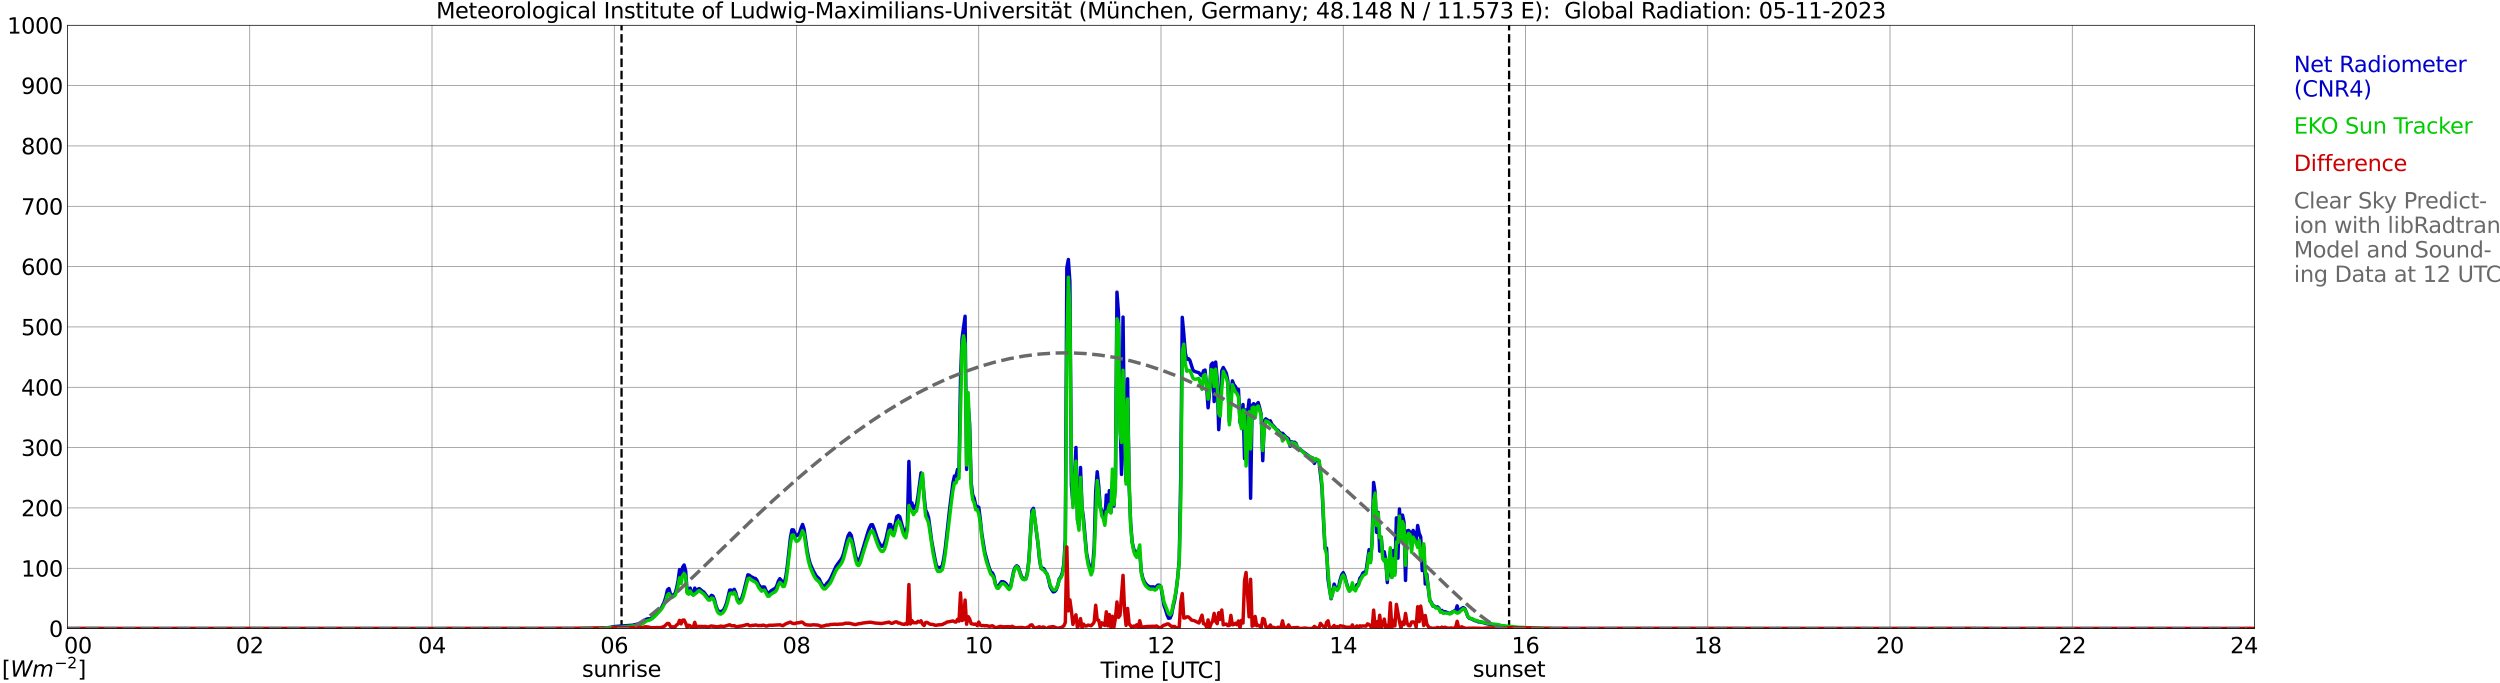 <?xml version="1.0" encoding="utf-8" standalone="no"?>
<!DOCTYPE svg PUBLIC "-//W3C//DTD SVG 1.1//EN"
  "http://www.w3.org/Graphics/SVG/1.1/DTD/svg11.dtd">
<svg xmlns:xlink="http://www.w3.org/1999/xlink" width="1085.4pt" height="296.64pt" viewBox="0 0 1085.4 296.64" xmlns="http://www.w3.org/2000/svg" version="1.1">
 <defs>
  <style type="text/css">*{stroke-linejoin: round; stroke-linecap: butt}</style>
 </defs>
 <g id="figure_1">
  <g id="patch_1">
   <path d="M 0 296.64 
L 1085.4 296.64 
L 1085.4 0 
L 0 0 
z
" style="fill: #ffffff"/>
  </g>
  <g id="axes_1">
   <g id="patch_2">
    <path d="M 29.306 272.909 
L 978.814 272.909 
L 978.814 10.976 
L 29.306 10.976 
z
" style="fill: #ffffff"/>
   </g>
   <g id="patch_3">
    <path d="M 978.814 272.909 
L 978.814 272.909 
L 978.814 10.976 
L 978.814 10.976 
z
" clip-path="url(#pc7b6e0a081)" style="fill: #d3d3d3; opacity: 0.25; stroke: #d3d3d3; stroke-linejoin: miter"/>
   </g>
   <g id="matplotlib.axis_1">
    <g id="xtick_1">
     <g id="line2d_1">
      <path d="M 29.306 272.909 
L 29.306 10.976 
" clip-path="url(#pc7b6e0a081)" style="fill: none; stroke: #808080; stroke-width: 0.3; stroke-linecap: square"/>
     </g>
     <g id="line2d_2"/>
     <g id="text_1">
      <!--    00 -->
      <g transform="translate(18.733 283.627) scale(0.095 -0.095)">
       <defs>
        <path id="DejaVuSans-20" transform="scale(0.016)"/>
        <path id="DejaVuSans-30" d="M 2034 4250 
Q 1547 4250 1301 3770 
Q 1056 3291 1056 2328 
Q 1056 1369 1301 889 
Q 1547 409 2034 409 
Q 2525 409 2770 889 
Q 3016 1369 3016 2328 
Q 3016 3291 2770 3770 
Q 2525 4250 2034 4250 
z
M 2034 4750 
Q 2819 4750 3233 4129 
Q 3647 3509 3647 2328 
Q 3647 1150 3233 529 
Q 2819 -91 2034 -91 
Q 1250 -91 836 529 
Q 422 1150 422 2328 
Q 422 3509 836 4129 
Q 1250 4750 2034 4750 
z
" transform="scale(0.016)"/>
       </defs>
       <use xlink:href="#DejaVuSans-20"/>
       <use xlink:href="#DejaVuSans-20" transform="translate(31.787 0)"/>
       <use xlink:href="#DejaVuSans-20" transform="translate(63.574 0)"/>
       <use xlink:href="#DejaVuSans-30" transform="translate(95.361 0)"/>
       <use xlink:href="#DejaVuSans-30" transform="translate(158.984 0)"/>
      </g>
     </g>
    </g>
    <g id="xtick_2">
     <g id="line2d_3">
      <path d="M 108.431 272.909 
L 108.431 10.976 
" clip-path="url(#pc7b6e0a081)" style="fill: none; stroke: #808080; stroke-width: 0.3; stroke-linecap: square"/>
     </g>
     <g id="line2d_4"/>
     <g id="text_2">
      <!-- 02 -->
      <g transform="translate(102.387 283.627) scale(0.095 -0.095)">
       <defs>
        <path id="DejaVuSans-32" d="M 1228 531 
L 3431 531 
L 3431 0 
L 469 0 
L 469 531 
Q 828 903 1448 1529 
Q 2069 2156 2228 2338 
Q 2531 2678 2651 2914 
Q 2772 3150 2772 3378 
Q 2772 3750 2511 3984 
Q 2250 4219 1831 4219 
Q 1534 4219 1204 4116 
Q 875 4013 500 3803 
L 500 4441 
Q 881 4594 1212 4672 
Q 1544 4750 1819 4750 
Q 2544 4750 2975 4387 
Q 3406 4025 3406 3419 
Q 3406 3131 3298 2873 
Q 3191 2616 2906 2266 
Q 2828 2175 2409 1742 
Q 1991 1309 1228 531 
z
" transform="scale(0.016)"/>
       </defs>
       <use xlink:href="#DejaVuSans-30"/>
       <use xlink:href="#DejaVuSans-32" transform="translate(63.623 0)"/>
      </g>
     </g>
    </g>
    <g id="xtick_3">
     <g id="line2d_5">
      <path d="M 187.557 272.909 
L 187.557 10.976 
" clip-path="url(#pc7b6e0a081)" style="fill: none; stroke: #808080; stroke-width: 0.3; stroke-linecap: square"/>
     </g>
     <g id="line2d_6"/>
     <g id="text_3">
      <!-- 04 -->
      <g transform="translate(181.513 283.627) scale(0.095 -0.095)">
       <defs>
        <path id="DejaVuSans-34" d="M 2419 4116 
L 825 1625 
L 2419 1625 
L 2419 4116 
z
M 2253 4666 
L 3047 4666 
L 3047 1625 
L 3713 1625 
L 3713 1100 
L 3047 1100 
L 3047 0 
L 2419 0 
L 2419 1100 
L 313 1100 
L 313 1709 
L 2253 4666 
z
" transform="scale(0.016)"/>
       </defs>
       <use xlink:href="#DejaVuSans-30"/>
       <use xlink:href="#DejaVuSans-34" transform="translate(63.623 0)"/>
      </g>
     </g>
    </g>
    <g id="xtick_4">
     <g id="line2d_7">
      <path d="M 266.683 272.909 
L 266.683 10.976 
" clip-path="url(#pc7b6e0a081)" style="fill: none; stroke: #808080; stroke-width: 0.3; stroke-linecap: square"/>
     </g>
     <g id="line2d_8"/>
     <g id="text_4">
      <!-- 06 -->
      <g transform="translate(260.638 283.627) scale(0.095 -0.095)">
       <defs>
        <path id="DejaVuSans-36" d="M 2113 2584 
Q 1688 2584 1439 2293 
Q 1191 2003 1191 1497 
Q 1191 994 1439 701 
Q 1688 409 2113 409 
Q 2538 409 2786 701 
Q 3034 994 3034 1497 
Q 3034 2003 2786 2293 
Q 2538 2584 2113 2584 
z
M 3366 4563 
L 3366 3988 
Q 3128 4100 2886 4159 
Q 2644 4219 2406 4219 
Q 1781 4219 1451 3797 
Q 1122 3375 1075 2522 
Q 1259 2794 1537 2939 
Q 1816 3084 2150 3084 
Q 2853 3084 3261 2657 
Q 3669 2231 3669 1497 
Q 3669 778 3244 343 
Q 2819 -91 2113 -91 
Q 1303 -91 875 529 
Q 447 1150 447 2328 
Q 447 3434 972 4092 
Q 1497 4750 2381 4750 
Q 2619 4750 2861 4703 
Q 3103 4656 3366 4563 
z
" transform="scale(0.016)"/>
       </defs>
       <use xlink:href="#DejaVuSans-30"/>
       <use xlink:href="#DejaVuSans-36" transform="translate(63.623 0)"/>
      </g>
     </g>
    </g>
    <g id="xtick_5">
     <g id="line2d_9">
      <path d="M 345.808 272.909 
L 345.808 10.976 
" clip-path="url(#pc7b6e0a081)" style="fill: none; stroke: #808080; stroke-width: 0.3; stroke-linecap: square"/>
     </g>
     <g id="line2d_10"/>
     <g id="text_5">
      <!-- 08 -->
      <g transform="translate(339.764 283.627) scale(0.095 -0.095)">
       <defs>
        <path id="DejaVuSans-38" d="M 2034 2216 
Q 1584 2216 1326 1975 
Q 1069 1734 1069 1313 
Q 1069 891 1326 650 
Q 1584 409 2034 409 
Q 2484 409 2743 651 
Q 3003 894 3003 1313 
Q 3003 1734 2745 1975 
Q 2488 2216 2034 2216 
z
M 1403 2484 
Q 997 2584 770 2862 
Q 544 3141 544 3541 
Q 544 4100 942 4425 
Q 1341 4750 2034 4750 
Q 2731 4750 3128 4425 
Q 3525 4100 3525 3541 
Q 3525 3141 3298 2862 
Q 3072 2584 2669 2484 
Q 3125 2378 3379 2068 
Q 3634 1759 3634 1313 
Q 3634 634 3220 271 
Q 2806 -91 2034 -91 
Q 1263 -91 848 271 
Q 434 634 434 1313 
Q 434 1759 690 2068 
Q 947 2378 1403 2484 
z
M 1172 3481 
Q 1172 3119 1398 2916 
Q 1625 2713 2034 2713 
Q 2441 2713 2670 2916 
Q 2900 3119 2900 3481 
Q 2900 3844 2670 4047 
Q 2441 4250 2034 4250 
Q 1625 4250 1398 4047 
Q 1172 3844 1172 3481 
z
" transform="scale(0.016)"/>
       </defs>
       <use xlink:href="#DejaVuSans-30"/>
       <use xlink:href="#DejaVuSans-38" transform="translate(63.623 0)"/>
      </g>
     </g>
    </g>
    <g id="xtick_6">
     <g id="line2d_11">
      <path d="M 424.934 272.909 
L 424.934 10.976 
" clip-path="url(#pc7b6e0a081)" style="fill: none; stroke: #808080; stroke-width: 0.3; stroke-linecap: square"/>
     </g>
     <g id="line2d_12"/>
     <g id="text_6">
      <!-- 10 -->
      <g transform="translate(418.89 283.627) scale(0.095 -0.095)">
       <defs>
        <path id="DejaVuSans-31" d="M 794 531 
L 1825 531 
L 1825 4091 
L 703 3866 
L 703 4441 
L 1819 4666 
L 2450 4666 
L 2450 531 
L 3481 531 
L 3481 0 
L 794 0 
L 794 531 
z
" transform="scale(0.016)"/>
       </defs>
       <use xlink:href="#DejaVuSans-31"/>
       <use xlink:href="#DejaVuSans-30" transform="translate(63.623 0)"/>
      </g>
     </g>
    </g>
    <g id="xtick_7">
     <g id="line2d_13">
      <path d="M 504.06 272.909 
L 504.06 10.976 
" clip-path="url(#pc7b6e0a081)" style="fill: none; stroke: #808080; stroke-width: 0.3; stroke-linecap: square"/>
     </g>
     <g id="line2d_14"/>
     <g id="text_7">
      <!-- 12 -->
      <g transform="translate(498.015 283.627) scale(0.095 -0.095)">
       <use xlink:href="#DejaVuSans-31"/>
       <use xlink:href="#DejaVuSans-32" transform="translate(63.623 0)"/>
      </g>
     </g>
    </g>
    <g id="xtick_8">
     <g id="line2d_15">
      <path d="M 583.185 272.909 
L 583.185 10.976 
" clip-path="url(#pc7b6e0a081)" style="fill: none; stroke: #808080; stroke-width: 0.3; stroke-linecap: square"/>
     </g>
     <g id="line2d_16"/>
     <g id="text_8">
      <!-- 14 -->
      <g transform="translate(577.141 283.627) scale(0.095 -0.095)">
       <use xlink:href="#DejaVuSans-31"/>
       <use xlink:href="#DejaVuSans-34" transform="translate(63.623 0)"/>
      </g>
     </g>
    </g>
    <g id="xtick_9">
     <g id="line2d_17">
      <path d="M 662.311 272.909 
L 662.311 10.976 
" clip-path="url(#pc7b6e0a081)" style="fill: none; stroke: #808080; stroke-width: 0.3; stroke-linecap: square"/>
     </g>
     <g id="line2d_18"/>
     <g id="text_9">
      <!-- 16 -->
      <g transform="translate(656.267 283.627) scale(0.095 -0.095)">
       <use xlink:href="#DejaVuSans-31"/>
       <use xlink:href="#DejaVuSans-36" transform="translate(63.623 0)"/>
      </g>
     </g>
    </g>
    <g id="xtick_10">
     <g id="line2d_19">
      <path d="M 741.437 272.909 
L 741.437 10.976 
" clip-path="url(#pc7b6e0a081)" style="fill: none; stroke: #808080; stroke-width: 0.3; stroke-linecap: square"/>
     </g>
     <g id="line2d_20"/>
     <g id="text_10">
      <!-- 18 -->
      <g transform="translate(735.392 283.627) scale(0.095 -0.095)">
       <use xlink:href="#DejaVuSans-31"/>
       <use xlink:href="#DejaVuSans-38" transform="translate(63.623 0)"/>
      </g>
     </g>
    </g>
    <g id="xtick_11">
     <g id="line2d_21">
      <path d="M 820.562 272.909 
L 820.562 10.976 
" clip-path="url(#pc7b6e0a081)" style="fill: none; stroke: #808080; stroke-width: 0.3; stroke-linecap: square"/>
     </g>
     <g id="line2d_22"/>
     <g id="text_11">
      <!-- 20 -->
      <g transform="translate(814.518 283.627) scale(0.095 -0.095)">
       <use xlink:href="#DejaVuSans-32"/>
       <use xlink:href="#DejaVuSans-30" transform="translate(63.623 0)"/>
      </g>
     </g>
    </g>
    <g id="xtick_12">
     <g id="line2d_23">
      <path d="M 899.688 272.909 
L 899.688 10.976 
" clip-path="url(#pc7b6e0a081)" style="fill: none; stroke: #808080; stroke-width: 0.3; stroke-linecap: square"/>
     </g>
     <g id="line2d_24"/>
     <g id="text_12">
      <!-- 22 -->
      <g transform="translate(893.644 283.627) scale(0.095 -0.095)">
       <use xlink:href="#DejaVuSans-32"/>
       <use xlink:href="#DejaVuSans-32" transform="translate(63.623 0)"/>
      </g>
     </g>
    </g>
    <g id="xtick_13">
     <g id="line2d_25">
      <path d="M 978.814 272.909 
L 978.814 10.976 
" clip-path="url(#pc7b6e0a081)" style="fill: none; stroke: #808080; stroke-width: 0.3; stroke-linecap: square"/>
     </g>
     <g id="line2d_26"/>
     <g id="text_13">
      <!-- 24    -->
      <g transform="translate(968.241 283.627) scale(0.095 -0.095)">
       <use xlink:href="#DejaVuSans-32"/>
       <use xlink:href="#DejaVuSans-34" transform="translate(63.623 0)"/>
       <use xlink:href="#DejaVuSans-20" transform="translate(127.246 0)"/>
       <use xlink:href="#DejaVuSans-20" transform="translate(159.033 0)"/>
       <use xlink:href="#DejaVuSans-20" transform="translate(190.82 0)"/>
      </g>
     </g>
    </g>
    <g id="text_14">
     <!-- Time [UTC] -->
     <g transform="translate(477.806 294.322) scale(0.095 -0.095)">
      <defs>
       <path id="DejaVuSans-54" d="M -19 4666 
L 3928 4666 
L 3928 4134 
L 2272 4134 
L 2272 0 
L 1638 0 
L 1638 4134 
L -19 4134 
L -19 4666 
z
" transform="scale(0.016)"/>
       <path id="DejaVuSans-69" d="M 603 3500 
L 1178 3500 
L 1178 0 
L 603 0 
L 603 3500 
z
M 603 4863 
L 1178 4863 
L 1178 4134 
L 603 4134 
L 603 4863 
z
" transform="scale(0.016)"/>
       <path id="DejaVuSans-6d" d="M 3328 2828 
Q 3544 3216 3844 3400 
Q 4144 3584 4550 3584 
Q 5097 3584 5394 3201 
Q 5691 2819 5691 2113 
L 5691 0 
L 5113 0 
L 5113 2094 
Q 5113 2597 4934 2840 
Q 4756 3084 4391 3084 
Q 3944 3084 3684 2787 
Q 3425 2491 3425 1978 
L 3425 0 
L 2847 0 
L 2847 2094 
Q 2847 2600 2669 2842 
Q 2491 3084 2119 3084 
Q 1678 3084 1418 2786 
Q 1159 2488 1159 1978 
L 1159 0 
L 581 0 
L 581 3500 
L 1159 3500 
L 1159 2956 
Q 1356 3278 1631 3431 
Q 1906 3584 2284 3584 
Q 2666 3584 2933 3390 
Q 3200 3197 3328 2828 
z
" transform="scale(0.016)"/>
       <path id="DejaVuSans-65" d="M 3597 1894 
L 3597 1613 
L 953 1613 
Q 991 1019 1311 708 
Q 1631 397 2203 397 
Q 2534 397 2845 478 
Q 3156 559 3463 722 
L 3463 178 
Q 3153 47 2828 -22 
Q 2503 -91 2169 -91 
Q 1331 -91 842 396 
Q 353 884 353 1716 
Q 353 2575 817 3079 
Q 1281 3584 2069 3584 
Q 2775 3584 3186 3129 
Q 3597 2675 3597 1894 
z
M 3022 2063 
Q 3016 2534 2758 2815 
Q 2500 3097 2075 3097 
Q 1594 3097 1305 2825 
Q 1016 2553 972 2059 
L 3022 2063 
z
" transform="scale(0.016)"/>
       <path id="DejaVuSans-5b" d="M 550 4863 
L 1875 4863 
L 1875 4416 
L 1125 4416 
L 1125 -397 
L 1875 -397 
L 1875 -844 
L 550 -844 
L 550 4863 
z
" transform="scale(0.016)"/>
       <path id="DejaVuSans-55" d="M 556 4666 
L 1191 4666 
L 1191 1831 
Q 1191 1081 1462 751 
Q 1734 422 2344 422 
Q 2950 422 3222 751 
Q 3494 1081 3494 1831 
L 3494 4666 
L 4128 4666 
L 4128 1753 
Q 4128 841 3676 375 
Q 3225 -91 2344 -91 
Q 1459 -91 1007 375 
Q 556 841 556 1753 
L 556 4666 
z
" transform="scale(0.016)"/>
       <path id="DejaVuSans-43" d="M 4122 4306 
L 4122 3641 
Q 3803 3938 3442 4084 
Q 3081 4231 2675 4231 
Q 1875 4231 1450 3742 
Q 1025 3253 1025 2328 
Q 1025 1406 1450 917 
Q 1875 428 2675 428 
Q 3081 428 3442 575 
Q 3803 722 4122 1019 
L 4122 359 
Q 3791 134 3420 21 
Q 3050 -91 2638 -91 
Q 1578 -91 968 557 
Q 359 1206 359 2328 
Q 359 3453 968 4101 
Q 1578 4750 2638 4750 
Q 3056 4750 3426 4639 
Q 3797 4528 4122 4306 
z
" transform="scale(0.016)"/>
       <path id="DejaVuSans-5d" d="M 1947 4863 
L 1947 -844 
L 622 -844 
L 622 -397 
L 1369 -397 
L 1369 4416 
L 622 4416 
L 622 4863 
L 1947 4863 
z
" transform="scale(0.016)"/>
      </defs>
      <use xlink:href="#DejaVuSans-54"/>
      <use xlink:href="#DejaVuSans-69" transform="translate(57.959 0)"/>
      <use xlink:href="#DejaVuSans-6d" transform="translate(85.742 0)"/>
      <use xlink:href="#DejaVuSans-65" transform="translate(183.154 0)"/>
      <use xlink:href="#DejaVuSans-20" transform="translate(244.678 0)"/>
      <use xlink:href="#DejaVuSans-5b" transform="translate(276.465 0)"/>
      <use xlink:href="#DejaVuSans-55" transform="translate(315.479 0)"/>
      <use xlink:href="#DejaVuSans-54" transform="translate(388.672 0)"/>
      <use xlink:href="#DejaVuSans-43" transform="translate(443.881 0)"/>
      <use xlink:href="#DejaVuSans-5d" transform="translate(513.705 0)"/>
     </g>
    </g>
   </g>
   <g id="matplotlib.axis_2">
    <g id="ytick_1">
     <g id="line2d_27">
      <path d="M 29.306 272.909 
L 978.814 272.909 
" clip-path="url(#pc7b6e0a081)" style="fill: none; stroke: #808080; stroke-width: 0.3; stroke-linecap: square"/>
     </g>
     <g id="line2d_28"/>
     <g id="text_15">
      <!-- 0 -->
      <g transform="translate(21.261 276.518) scale(0.095 -0.095)">
       <use xlink:href="#DejaVuSans-30"/>
      </g>
     </g>
    </g>
    <g id="ytick_2">
     <g id="line2d_29">
      <path d="M 29.306 246.715 
L 978.814 246.715 
" clip-path="url(#pc7b6e0a081)" style="fill: none; stroke: #808080; stroke-width: 0.3; stroke-linecap: square"/>
     </g>
     <g id="line2d_30"/>
     <g id="text_16">
      <!-- 100 -->
      <g transform="translate(9.173 250.325) scale(0.095 -0.095)">
       <use xlink:href="#DejaVuSans-31"/>
       <use xlink:href="#DejaVuSans-30" transform="translate(63.623 0)"/>
       <use xlink:href="#DejaVuSans-30" transform="translate(127.246 0)"/>
      </g>
     </g>
    </g>
    <g id="ytick_3">
     <g id="line2d_31">
      <path d="M 29.306 220.522 
L 978.814 220.522 
" clip-path="url(#pc7b6e0a081)" style="fill: none; stroke: #808080; stroke-width: 0.3; stroke-linecap: square"/>
     </g>
     <g id="line2d_32"/>
     <g id="text_17">
      <!-- 200 -->
      <g transform="translate(9.173 224.131) scale(0.095 -0.095)">
       <use xlink:href="#DejaVuSans-32"/>
       <use xlink:href="#DejaVuSans-30" transform="translate(63.623 0)"/>
       <use xlink:href="#DejaVuSans-30" transform="translate(127.246 0)"/>
      </g>
     </g>
    </g>
    <g id="ytick_4">
     <g id="line2d_33">
      <path d="M 29.306 194.329 
L 978.814 194.329 
" clip-path="url(#pc7b6e0a081)" style="fill: none; stroke: #808080; stroke-width: 0.3; stroke-linecap: square"/>
     </g>
     <g id="line2d_34"/>
     <g id="text_18">
      <!-- 300 -->
      <g transform="translate(9.173 197.938) scale(0.095 -0.095)">
       <defs>
        <path id="DejaVuSans-33" d="M 2597 2516 
Q 3050 2419 3304 2112 
Q 3559 1806 3559 1356 
Q 3559 666 3084 287 
Q 2609 -91 1734 -91 
Q 1441 -91 1130 -33 
Q 819 25 488 141 
L 488 750 
Q 750 597 1062 519 
Q 1375 441 1716 441 
Q 2309 441 2620 675 
Q 2931 909 2931 1356 
Q 2931 1769 2642 2001 
Q 2353 2234 1838 2234 
L 1294 2234 
L 1294 2753 
L 1863 2753 
Q 2328 2753 2575 2939 
Q 2822 3125 2822 3475 
Q 2822 3834 2567 4026 
Q 2313 4219 1838 4219 
Q 1578 4219 1281 4162 
Q 984 4106 628 3988 
L 628 4550 
Q 988 4650 1302 4700 
Q 1616 4750 1894 4750 
Q 2613 4750 3031 4423 
Q 3450 4097 3450 3541 
Q 3450 3153 3228 2886 
Q 3006 2619 2597 2516 
z
" transform="scale(0.016)"/>
       </defs>
       <use xlink:href="#DejaVuSans-33"/>
       <use xlink:href="#DejaVuSans-30" transform="translate(63.623 0)"/>
       <use xlink:href="#DejaVuSans-30" transform="translate(127.246 0)"/>
      </g>
     </g>
    </g>
    <g id="ytick_5">
     <g id="line2d_35">
      <path d="M 29.306 168.136 
L 978.814 168.136 
" clip-path="url(#pc7b6e0a081)" style="fill: none; stroke: #808080; stroke-width: 0.3; stroke-linecap: square"/>
     </g>
     <g id="line2d_36"/>
     <g id="text_19">
      <!-- 400 -->
      <g transform="translate(9.173 171.745) scale(0.095 -0.095)">
       <use xlink:href="#DejaVuSans-34"/>
       <use xlink:href="#DejaVuSans-30" transform="translate(63.623 0)"/>
       <use xlink:href="#DejaVuSans-30" transform="translate(127.246 0)"/>
      </g>
     </g>
    </g>
    <g id="ytick_6">
     <g id="line2d_37">
      <path d="M 29.306 141.942 
L 978.814 141.942 
" clip-path="url(#pc7b6e0a081)" style="fill: none; stroke: #808080; stroke-width: 0.3; stroke-linecap: square"/>
     </g>
     <g id="line2d_38"/>
     <g id="text_20">
      <!-- 500 -->
      <g transform="translate(9.173 145.551) scale(0.095 -0.095)">
       <defs>
        <path id="DejaVuSans-35" d="M 691 4666 
L 3169 4666 
L 3169 4134 
L 1269 4134 
L 1269 2991 
Q 1406 3038 1543 3061 
Q 1681 3084 1819 3084 
Q 2600 3084 3056 2656 
Q 3513 2228 3513 1497 
Q 3513 744 3044 326 
Q 2575 -91 1722 -91 
Q 1428 -91 1123 -41 
Q 819 9 494 109 
L 494 744 
Q 775 591 1075 516 
Q 1375 441 1709 441 
Q 2250 441 2565 725 
Q 2881 1009 2881 1497 
Q 2881 1984 2565 2268 
Q 2250 2553 1709 2553 
Q 1456 2553 1204 2497 
Q 953 2441 691 2322 
L 691 4666 
z
" transform="scale(0.016)"/>
       </defs>
       <use xlink:href="#DejaVuSans-35"/>
       <use xlink:href="#DejaVuSans-30" transform="translate(63.623 0)"/>
       <use xlink:href="#DejaVuSans-30" transform="translate(127.246 0)"/>
      </g>
     </g>
    </g>
    <g id="ytick_7">
     <g id="line2d_39">
      <path d="M 29.306 115.749 
L 978.814 115.749 
" clip-path="url(#pc7b6e0a081)" style="fill: none; stroke: #808080; stroke-width: 0.3; stroke-linecap: square"/>
     </g>
     <g id="line2d_40"/>
     <g id="text_21">
      <!-- 600 -->
      <g transform="translate(9.173 119.358) scale(0.095 -0.095)">
       <use xlink:href="#DejaVuSans-36"/>
       <use xlink:href="#DejaVuSans-30" transform="translate(63.623 0)"/>
       <use xlink:href="#DejaVuSans-30" transform="translate(127.246 0)"/>
      </g>
     </g>
    </g>
    <g id="ytick_8">
     <g id="line2d_41">
      <path d="M 29.306 89.556 
L 978.814 89.556 
" clip-path="url(#pc7b6e0a081)" style="fill: none; stroke: #808080; stroke-width: 0.3; stroke-linecap: square"/>
     </g>
     <g id="line2d_42"/>
     <g id="text_22">
      <!-- 700 -->
      <g transform="translate(9.173 93.165) scale(0.095 -0.095)">
       <defs>
        <path id="DejaVuSans-37" d="M 525 4666 
L 3525 4666 
L 3525 4397 
L 1831 0 
L 1172 0 
L 2766 4134 
L 525 4134 
L 525 4666 
z
" transform="scale(0.016)"/>
       </defs>
       <use xlink:href="#DejaVuSans-37"/>
       <use xlink:href="#DejaVuSans-30" transform="translate(63.623 0)"/>
       <use xlink:href="#DejaVuSans-30" transform="translate(127.246 0)"/>
      </g>
     </g>
    </g>
    <g id="ytick_9">
     <g id="line2d_43">
      <path d="M 29.306 63.362 
L 978.814 63.362 
" clip-path="url(#pc7b6e0a081)" style="fill: none; stroke: #808080; stroke-width: 0.3; stroke-linecap: square"/>
     </g>
     <g id="line2d_44"/>
     <g id="text_23">
      <!-- 800 -->
      <g transform="translate(9.173 66.972) scale(0.095 -0.095)">
       <use xlink:href="#DejaVuSans-38"/>
       <use xlink:href="#DejaVuSans-30" transform="translate(63.623 0)"/>
       <use xlink:href="#DejaVuSans-30" transform="translate(127.246 0)"/>
      </g>
     </g>
    </g>
    <g id="ytick_10">
     <g id="line2d_45">
      <path d="M 29.306 37.169 
L 978.814 37.169 
" clip-path="url(#pc7b6e0a081)" style="fill: none; stroke: #808080; stroke-width: 0.3; stroke-linecap: square"/>
     </g>
     <g id="line2d_46"/>
     <g id="text_24">
      <!-- 900 -->
      <g transform="translate(9.173 40.778) scale(0.095 -0.095)">
       <defs>
        <path id="DejaVuSans-39" d="M 703 97 
L 703 672 
Q 941 559 1184 500 
Q 1428 441 1663 441 
Q 2288 441 2617 861 
Q 2947 1281 2994 2138 
Q 2813 1869 2534 1725 
Q 2256 1581 1919 1581 
Q 1219 1581 811 2004 
Q 403 2428 403 3163 
Q 403 3881 828 4315 
Q 1253 4750 1959 4750 
Q 2769 4750 3195 4129 
Q 3622 3509 3622 2328 
Q 3622 1225 3098 567 
Q 2575 -91 1691 -91 
Q 1453 -91 1209 -44 
Q 966 3 703 97 
z
M 1959 2075 
Q 2384 2075 2632 2365 
Q 2881 2656 2881 3163 
Q 2881 3666 2632 3958 
Q 2384 4250 1959 4250 
Q 1534 4250 1286 3958 
Q 1038 3666 1038 3163 
Q 1038 2656 1286 2365 
Q 1534 2075 1959 2075 
z
" transform="scale(0.016)"/>
       </defs>
       <use xlink:href="#DejaVuSans-39"/>
       <use xlink:href="#DejaVuSans-30" transform="translate(63.623 0)"/>
       <use xlink:href="#DejaVuSans-30" transform="translate(127.246 0)"/>
      </g>
     </g>
    </g>
    <g id="ytick_11">
     <g id="line2d_47">
      <path d="M 29.306 10.976 
L 978.814 10.976 
" clip-path="url(#pc7b6e0a081)" style="fill: none; stroke: #808080; stroke-width: 0.3; stroke-linecap: square"/>
     </g>
     <g id="line2d_48"/>
     <g id="text_25">
      <!-- 1000 -->
      <g transform="translate(3.128 14.585) scale(0.095 -0.095)">
       <use xlink:href="#DejaVuSans-31"/>
       <use xlink:href="#DejaVuSans-30" transform="translate(63.623 0)"/>
       <use xlink:href="#DejaVuSans-30" transform="translate(127.246 0)"/>
       <use xlink:href="#DejaVuSans-30" transform="translate(190.869 0)"/>
      </g>
     </g>
    </g>
   </g>
   <g id="line2d_49">
    <path d="M 269.848 272.909 
L 269.848 10.976 
" clip-path="url(#pc7b6e0a081)" style="fill: none; stroke-dasharray: 3.7,1.6; stroke-dashoffset: 0; stroke: #000000"/>
   </g>
   <g id="line2d_50">
    <path d="M 655.19 272.909 
L 655.19 10.976 
" clip-path="url(#pc7b6e0a081)" style="fill: none; stroke-dasharray: 3.7,1.6; stroke-dashoffset: 0; stroke: #000000"/>
   </g>
   <g id="line2d_51">
    <path d="M 29.306 272.909 
L 262.067 272.909 
L 262.726 272.663 
L 265.364 272.359 
L 266.023 272.115 
L 268.661 271.872 
L 274.595 271.447 
L 276.573 271.002 
L 279.211 270.172 
L 279.87 269.422 
L 280.53 268.914 
L 281.189 268.673 
L 282.508 268.631 
L 283.167 268.225 
L 284.486 267.01 
L 287.124 264.053 
L 288.442 261.216 
L 289.102 259.089 
L 289.761 256.111 
L 290.42 255.524 
L 291.08 257.874 
L 291.739 258.686 
L 293.058 257.793 
L 293.717 255.485 
L 294.377 252.323 
L 295.036 247.3 
L 295.696 251.312 
L 296.355 246.289 
L 297.014 245.296 
L 297.674 247.745 
L 298.333 257.064 
L 298.992 256.517 
L 299.652 255.323 
L 300.311 257.856 
L 300.971 257.916 
L 301.63 255.323 
L 302.289 256.962 
L 302.949 255.849 
L 303.608 255.545 
L 304.927 256.658 
L 305.586 257.044 
L 307.564 259.739 
L 308.224 259.555 
L 308.883 258.482 
L 309.543 258.806 
L 310.202 260.407 
L 310.861 263.021 
L 311.521 264.802 
L 312.18 265.533 
L 312.839 265.533 
L 313.499 265.31 
L 314.158 264.823 
L 314.818 263.466 
L 315.477 261.664 
L 316.796 256.174 
L 317.455 256.192 
L 318.114 256.74 
L 318.774 255.849 
L 319.433 257.368 
L 320.093 260.043 
L 320.752 260.852 
L 321.411 260.509 
L 322.071 259.597 
L 322.73 257.51 
L 324.708 249.568 
L 325.368 249.751 
L 326.027 250.38 
L 326.686 250.642 
L 327.346 251.027 
L 328.005 251.168 
L 328.665 252.02 
L 329.324 253.701 
L 330.643 255.362 
L 331.302 254.796 
L 331.961 254.896 
L 332.621 256.496 
L 333.28 257.651 
L 333.94 257.368 
L 334.599 256.64 
L 335.918 255.768 
L 336.577 255.503 
L 337.236 254.369 
L 337.896 252.426 
L 338.555 251.25 
L 339.215 251.999 
L 339.874 253.418 
L 340.533 252.871 
L 341.193 250.257 
L 341.852 245.477 
L 343.171 233.422 
L 343.83 230.02 
L 344.49 230.062 
L 345.149 231.762 
L 345.808 232.634 
L 346.468 232.207 
L 347.127 231.398 
L 347.787 229.331 
L 348.446 227.71 
L 349.105 229.737 
L 350.424 238.975 
L 351.083 242.297 
L 351.743 244.748 
L 353.062 247.727 
L 354.38 250.094 
L 355.699 251.373 
L 356.359 252.871 
L 357.018 254.005 
L 357.677 254.532 
L 358.337 254.27 
L 358.996 253.217 
L 359.655 252.606 
L 360.315 251.656 
L 360.974 250.38 
L 362.952 245.903 
L 364.271 244.059 
L 364.93 243.247 
L 365.59 242.134 
L 366.249 240.332 
L 367.568 234.902 
L 368.227 232.613 
L 368.887 231.458 
L 369.546 232.39 
L 370.206 235.245 
L 371.524 241.629 
L 372.184 243.247 
L 372.843 243.41 
L 373.502 242.134 
L 376.799 231.073 
L 377.459 229.231 
L 378.118 227.872 
L 378.777 227.791 
L 379.437 229.412 
L 380.756 233.404 
L 381.415 235.146 
L 382.074 236.361 
L 382.734 237.192 
L 383.393 237.071 
L 384.053 235.835 
L 384.712 233.726 
L 386.031 227.691 
L 386.69 227.772 
L 387.349 229.857 
L 388.009 230.101 
L 388.668 227.529 
L 389.328 224.328 
L 389.987 223.841 
L 390.646 224.349 
L 391.965 229.231 
L 392.624 230.952 
L 393.284 231.295 
L 393.943 228.257 
L 394.603 200.343 
L 395.262 219.647 
L 395.921 218.311 
L 396.581 220.926 
L 397.24 219.749 
L 397.899 219.425 
L 398.559 215.333 
L 399.878 205.325 
L 400.537 207.575 
L 401.196 215.294 
L 401.856 221.389 
L 402.515 222.728 
L 403.175 224.834 
L 404.493 234.863 
L 405.812 242.095 
L 406.471 245.275 
L 407.131 246.469 
L 407.79 246.511 
L 408.45 246.289 
L 409.109 245.579 
L 409.768 242.336 
L 410.428 237.82 
L 412.406 219.933 
L 413.725 209.6 
L 414.384 206.663 
L 415.043 206.847 
L 415.703 203.827 
L 416.362 204.455 
L 417.022 164.264 
L 417.681 146.882 
L 419 137.301 
L 419.659 203.806 
L 420.318 175.669 
L 420.978 184.077 
L 421.637 209.518 
L 422.297 214.867 
L 422.956 216.365 
L 423.615 219.364 
L 424.275 219.933 
L 424.934 220.237 
L 425.593 225.321 
L 426.253 231.701 
L 427.572 239.806 
L 428.89 244.586 
L 429.55 246.752 
L 430.209 248.334 
L 430.869 248.719 
L 431.528 250.257 
L 432.187 253.56 
L 432.847 254.796 
L 433.506 254.592 
L 434.165 253.397 
L 434.825 252.528 
L 435.484 252.567 
L 436.144 252.85 
L 436.803 253.458 
L 437.462 254.471 
L 438.122 255.139 
L 438.781 254.45 
L 440.1 247.907 
L 440.759 246.307 
L 441.419 245.639 
L 442.078 246.186 
L 443.397 250.016 
L 444.056 251.129 
L 444.716 251.373 
L 445.375 251.25 
L 446.034 248.84 
L 446.694 243.088 
L 448.012 221.654 
L 448.672 220.703 
L 449.991 231.115 
L 450.65 236.078 
L 451.309 242.802 
L 451.969 246.671 
L 452.628 246.671 
L 453.287 246.996 
L 453.947 248.394 
L 454.606 249.246 
L 455.266 251.737 
L 455.925 254.694 
L 456.584 255.97 
L 457.244 256.962 
L 457.903 256.821 
L 458.563 256.093 
L 459.222 254.188 
L 459.881 251.352 
L 460.541 250.561 
L 461.2 248.759 
L 461.859 245.01 
L 462.519 234.111 
L 463.178 116.273 
L 463.838 112.666 
L 464.497 122.25 
L 465.156 210.532 
L 465.816 218.513 
L 466.475 208.183 
L 467.134 194.284 
L 467.794 225.727 
L 468.453 228.218 
L 469.113 202.957 
L 469.772 220.255 
L 470.431 225.402 
L 471.75 240.149 
L 472.409 243.551 
L 473.728 248.313 
L 474.388 245.922 
L 475.047 237.516 
L 475.706 213.408 
L 476.366 204.819 
L 477.025 211.038 
L 477.685 220.378 
L 478.344 221.47 
L 479.003 223.293 
L 479.663 226.699 
L 480.322 214.927 
L 480.981 220.905 
L 481.641 213.005 
L 482.3 222.364 
L 482.96 209.013 
L 483.619 219.729 
L 484.278 207.635 
L 484.938 126.847 
L 485.597 136.044 
L 486.256 181.685 
L 486.916 205.974 
L 487.575 137.665 
L 488.235 193.069 
L 488.894 208.769 
L 489.553 164.466 
L 490.213 210.43 
L 490.872 227.002 
L 491.532 235.327 
L 492.191 238.184 
L 492.85 240.149 
L 493.51 240.332 
L 494.169 238.912 
L 494.828 240.007 
L 495.488 248.07 
L 496.147 250.967 
L 496.807 252.507 
L 497.466 253.458 
L 498.125 254.147 
L 498.785 254.613 
L 499.444 254.877 
L 500.763 254.775 
L 501.422 255.262 
L 502.741 254.026 
L 503.4 254.086 
L 504.06 254.959 
L 505.379 262.961 
L 506.038 264.702 
L 506.697 266.911 
L 507.357 268.43 
L 508.016 268.328 
L 508.675 266.769 
L 509.335 263.264 
L 509.994 260.59 
L 510.654 256.336 
L 511.313 250.684 
L 511.972 243.289 
L 512.632 206.582 
L 513.291 137.785 
L 513.95 144.837 
L 514.61 153.263 
L 515.269 156.058 
L 515.929 155.715 
L 516.588 156.425 
L 517.907 160.618 
L 518.566 161.226 
L 519.885 161.65 
L 520.544 161.852 
L 521.204 162.745 
L 521.863 163.211 
L 522.522 160.982 
L 523.182 160.657 
L 523.841 167.646 
L 524.501 177.047 
L 525.16 169.794 
L 525.819 158.368 
L 526.479 157.58 
L 527.138 174.333 
L 527.797 157.195 
L 528.457 164.607 
L 529.116 186.547 
L 529.776 176.62 
L 530.435 160.961 
L 531.094 159.562 
L 532.413 162.074 
L 533.073 165.296 
L 533.732 183.063 
L 534.391 171.111 
L 535.051 165.356 
L 535.71 167.038 
L 536.369 167.829 
L 537.029 169.207 
L 537.688 169.065 
L 538.348 183.346 
L 539.007 182.555 
L 539.666 175.627 
L 540.326 199.127 
L 540.985 177.958 
L 541.644 179.435 
L 542.304 173.683 
L 542.963 216.326 
L 543.623 175.994 
L 544.282 175.263 
L 544.941 176.135 
L 545.601 175.627 
L 546.26 174.778 
L 546.919 177.149 
L 547.579 180.166 
L 548.238 199.997 
L 548.898 182.738 
L 549.557 181.848 
L 550.876 182.84 
L 551.535 182.717 
L 552.195 184.197 
L 553.513 185.596 
L 554.173 186.487 
L 554.832 186.811 
L 555.491 187.66 
L 556.151 188.126 
L 556.81 188.126 
L 558.129 189.564 
L 559.448 190.557 
L 560.107 193.719 
L 560.766 191.772 
L 561.426 192.118 
L 562.085 191.977 
L 562.745 192.584 
L 563.404 194.913 
L 564.063 194.69 
L 564.723 195.358 
L 568.679 198.318 
L 569.338 198.682 
L 569.998 198.905 
L 570.657 201.194 
L 571.317 199.533 
L 572.635 200.12 
L 573.954 211.829 
L 574.613 226.19 
L 575.273 238.124 
L 575.932 238.001 
L 576.592 251.616 
L 577.91 259.94 
L 578.57 257.206 
L 579.229 253.599 
L 579.889 255.281 
L 580.548 255.443 
L 581.207 254.775 
L 581.867 251.656 
L 582.526 249.529 
L 583.185 248.617 
L 583.845 250.115 
L 584.504 252.79 
L 585.164 254.877 
L 585.823 256.132 
L 586.482 255.789 
L 587.142 254.634 
L 587.801 255.585 
L 588.46 255.93 
L 589.12 253.824 
L 589.779 253.662 
L 590.439 251.027 
L 591.098 250.176 
L 591.757 248.738 
L 593.076 248.03 
L 594.395 238.651 
L 595.054 243.289 
L 595.714 235.125 
L 596.373 209.479 
L 597.032 213.916 
L 597.692 231.136 
L 598.351 222.463 
L 599.011 239.279 
L 599.67 233.221 
L 600.329 240.958 
L 600.989 239.562 
L 601.648 243.208 
L 602.307 252.913 
L 602.967 244.12 
L 603.626 249.023 
L 604.286 250.624 
L 604.945 239.015 
L 605.604 248.557 
L 606.264 224.834 
L 606.923 242.336 
L 607.582 220.986 
L 608.242 234.984 
L 608.901 223.639 
L 609.561 226.699 
L 610.22 251.999 
L 610.879 230.525 
L 611.539 230.303 
L 612.198 230.973 
L 612.858 236.948 
L 613.517 230.284 
L 614.176 231.804 
L 614.836 235.104 
L 615.495 228.158 
L 616.154 231.56 
L 616.814 233.119 
L 617.473 247.727 
L 618.133 237.456 
L 618.792 253.539 
L 619.451 249.306 
L 620.111 255.503 
L 620.77 260.65 
L 621.429 261.541 
L 622.089 263.141 
L 622.748 263.12 
L 623.408 263.809 
L 624.067 263.466 
L 624.726 264.032 
L 625.386 265.533 
L 626.045 265.006 
L 626.705 266.08 
L 627.364 265.533 
L 628.683 266.099 
L 629.342 266.363 
L 630.001 266.119 
L 630.661 265.614 
L 631.32 265.268 
L 631.98 265.229 
L 632.639 263.039 
L 633.298 265.614 
L 633.958 264.964 
L 634.617 264.134 
L 635.276 263.791 
L 635.936 264.236 
L 636.595 265.734 
L 637.255 267.639 
L 637.914 268.43 
L 639.233 268.815 
L 639.892 269.281 
L 640.552 269.522 
L 641.211 269.603 
L 641.87 270.03 
L 642.53 269.988 
L 643.848 270.292 
L 645.827 270.86 
L 648.464 271.306 
L 650.442 271.447 
L 651.102 271.528 
L 651.761 271.73 
L 653.08 271.913 
L 655.058 272.319 
L 657.036 272.461 
L 659.014 272.744 
L 660.333 272.765 
L 662.97 272.909 
L 978.154 272.909 
L 978.154 272.909 
" clip-path="url(#pc7b6e0a081)" style="fill: none; stroke: #0000cc; stroke-width: 1.5; stroke-linecap: square"/>
   </g>
   <g id="line2d_52">
    <path d="M 28.646 272.911 
L 33.262 272.927 
L 34.581 272.866 
L 35.9 272.874 
L 43.812 272.891 
L 47.109 272.949 
L 49.747 272.927 
L 53.043 272.94 
L 56.34 272.944 
L 62.275 272.935 
L 65.572 272.95 
L 74.803 272.936 
L 78.1 272.888 
L 81.397 272.915 
L 96.563 272.92 
L 99.2 272.905 
L 103.156 272.931 
L 104.475 272.915 
L 108.431 272.849 
L 115.685 272.914 
L 120.96 272.903 
L 124.257 272.907 
L 143.379 272.918 
L 156.566 272.921 
L 159.863 272.898 
L 168.435 272.917 
L 171.732 272.894 
L 174.37 272.914 
L 196.788 272.891 
L 201.404 272.956 
L 215.251 272.882 
L 220.526 272.895 
L 223.164 272.865 
L 229.757 272.897 
L 235.692 272.945 
L 238.989 272.912 
L 246.901 272.911 
L 250.198 273.034 
L 252.836 272.748 
L 255.473 272.812 
L 264.705 272.471 
L 267.342 272.356 
L 269.32 272.314 
L 275.255 271.718 
L 277.892 271.158 
L 279.211 270.652 
L 280.53 269.707 
L 281.189 269.398 
L 281.849 269.275 
L 282.508 269.007 
L 283.167 268.598 
L 284.486 267.38 
L 287.124 264.517 
L 287.783 263.538 
L 289.102 260.71 
L 289.761 258.367 
L 290.42 257.724 
L 291.08 258.772 
L 291.739 259.443 
L 293.058 258.517 
L 293.717 257.025 
L 294.377 254.345 
L 295.036 250.868 
L 295.696 253.366 
L 296.355 249.936 
L 297.014 249.009 
L 297.674 250.146 
L 298.333 257.571 
L 298.992 257.972 
L 299.652 256.559 
L 300.311 257.651 
L 300.971 258.451 
L 302.289 257.504 
L 302.949 256.79 
L 303.608 256.45 
L 305.586 257.942 
L 306.905 259.646 
L 307.564 260.495 
L 308.224 260.526 
L 308.883 259.641 
L 309.543 259.802 
L 310.202 261.366 
L 310.861 263.783 
L 311.521 265.633 
L 312.18 266.414 
L 312.839 266.627 
L 313.499 266.321 
L 314.158 265.701 
L 314.818 264.549 
L 315.477 262.895 
L 316.136 260.58 
L 316.796 257.847 
L 317.455 257.447 
L 318.114 257.943 
L 318.774 257.141 
L 319.433 258.232 
L 320.093 260.87 
L 320.752 261.835 
L 321.411 261.602 
L 322.071 260.723 
L 322.73 258.866 
L 324.708 251.331 
L 325.368 251.002 
L 326.027 251.639 
L 327.346 252.428 
L 328.005 252.742 
L 328.665 253.477 
L 329.324 254.986 
L 330.643 256.659 
L 331.302 256.323 
L 331.961 256.229 
L 333.28 258.855 
L 333.94 258.825 
L 334.599 258.054 
L 335.918 257.254 
L 336.577 256.935 
L 337.236 256.003 
L 337.896 254.112 
L 338.555 252.899 
L 339.215 253.394 
L 339.874 254.658 
L 340.533 254.549 
L 341.193 252.345 
L 341.852 247.85 
L 343.171 236.241 
L 343.83 232.406 
L 344.49 232.255 
L 345.149 233.955 
L 345.808 235.086 
L 346.468 234.746 
L 347.127 233.975 
L 348.446 230.449 
L 349.105 231.853 
L 350.424 240.576 
L 351.083 243.884 
L 351.743 246.235 
L 353.062 249.381 
L 353.721 250.644 
L 354.38 251.599 
L 355.699 252.694 
L 357.018 255.036 
L 357.677 255.701 
L 358.337 255.643 
L 359.655 254.102 
L 360.315 253.385 
L 360.974 252.185 
L 362.952 247.754 
L 363.612 246.741 
L 364.93 245.143 
L 365.59 244.098 
L 366.249 242.396 
L 368.227 234.946 
L 368.887 233.772 
L 369.546 234.51 
L 370.206 237.119 
L 371.524 243.398 
L 372.184 245.243 
L 372.843 245.535 
L 373.502 244.311 
L 374.821 239.9 
L 376.14 235.604 
L 377.459 231.977 
L 378.118 230.619 
L 378.777 230.391 
L 379.437 231.825 
L 380.756 235.721 
L 381.415 237.38 
L 382.074 238.614 
L 382.734 239.389 
L 383.393 239.373 
L 384.053 238.341 
L 384.712 236.342 
L 386.031 230.506 
L 386.69 230.125 
L 387.349 232.121 
L 388.009 232.629 
L 388.668 230.425 
L 389.328 227.248 
L 389.987 226.265 
L 390.646 226.765 
L 391.306 228.774 
L 391.965 231.16 
L 392.624 232.763 
L 393.284 233.531 
L 393.943 230.116 
L 394.603 219.455 
L 395.262 221.669 
L 395.921 221.8 
L 396.581 223.437 
L 397.24 222.337 
L 397.899 221.895 
L 398.559 218.503 
L 399.218 212.894 
L 399.878 208.719 
L 400.537 205.622 
L 401.196 216.627 
L 401.856 224.025 
L 402.515 225.413 
L 403.175 227.17 
L 405.153 240.46 
L 406.471 246.678 
L 407.131 248.064 
L 407.79 248.142 
L 408.45 247.962 
L 409.109 247.317 
L 409.768 244.47 
L 410.428 240.202 
L 413.065 217.844 
L 413.725 212.923 
L 414.384 209.62 
L 415.043 209.674 
L 415.703 207.829 
L 416.362 207.691 
L 417.681 150.363 
L 418.34 145.795 
L 419 149.682 
L 419.659 201.907 
L 420.318 170.465 
L 420.978 188.287 
L 421.637 211.649 
L 422.297 216.901 
L 422.956 218.235 
L 423.615 221.328 
L 424.275 221.234 
L 424.934 223.069 
L 425.593 226.838 
L 426.253 232.945 
L 426.912 237.446 
L 427.572 240.999 
L 428.231 243.656 
L 429.55 247.73 
L 430.209 249.379 
L 430.869 249.937 
L 431.528 251.104 
L 432.187 253.879 
L 432.847 255.346 
L 433.506 255.411 
L 434.825 253.445 
L 435.484 253.33 
L 436.144 253.662 
L 436.803 254.339 
L 437.462 255.297 
L 438.122 255.966 
L 438.781 255.19 
L 440.1 248.553 
L 440.759 246.73 
L 441.419 245.97 
L 442.078 246.664 
L 443.397 250.535 
L 444.056 251.525 
L 444.716 251.736 
L 445.375 251.5 
L 446.034 249.445 
L 446.694 243.804 
L 448.012 223.291 
L 448.672 221.444 
L 449.331 225.698 
L 450.65 235.61 
L 451.309 242.007 
L 451.969 246.603 
L 452.628 247.347 
L 453.287 247.641 
L 453.947 248.616 
L 454.606 249.274 
L 455.266 251.156 
L 455.925 253.999 
L 456.584 255.213 
L 457.244 256.09 
L 457.903 256.194 
L 458.563 255.669 
L 459.222 254.077 
L 459.881 251.691 
L 460.541 250.904 
L 461.2 249.563 
L 461.859 246.176 
L 462.519 236.75 
L 463.178 151.715 
L 463.838 120.365 
L 464.497 134.728 
L 465.156 202.741 
L 465.816 220.334 
L 466.475 212.35 
L 467.134 200.254 
L 467.794 225.572 
L 468.453 230.18 
L 469.113 207.289 
L 469.772 220.516 
L 471.75 241.256 
L 472.409 245.07 
L 473.728 249.577 
L 474.388 247.83 
L 475.047 240.37 
L 476.366 208.622 
L 477.685 219.876 
L 478.344 223.999 
L 479.003 225.103 
L 479.663 228.064 
L 480.322 222.213 
L 480.981 222.076 
L 481.641 219.09 
L 482.3 222.75 
L 482.96 203.676 
L 483.619 219.101 
L 484.278 212.268 
L 484.938 138.397 
L 485.597 140.893 
L 486.256 187.429 
L 486.916 192.094 
L 487.575 160.776 
L 488.894 210.159 
L 489.553 173.214 
L 490.213 208.383 
L 490.872 228.265 
L 491.532 235.572 
L 492.191 239.303 
L 492.85 241.06 
L 493.51 241.972 
L 494.828 236.601 
L 495.488 248.793 
L 496.147 251.663 
L 496.807 253.298 
L 497.466 254.405 
L 498.785 255.575 
L 499.444 255.814 
L 500.763 255.783 
L 501.422 256.213 
L 502.082 255.823 
L 502.741 254.789 
L 503.4 254.429 
L 504.06 254.567 
L 505.379 261.443 
L 507.357 266.434 
L 508.016 266.954 
L 508.675 265.853 
L 509.335 262.358 
L 509.994 259.682 
L 510.654 256.057 
L 511.313 250.992 
L 511.972 243.935 
L 512.632 218.049 
L 513.291 152.976 
L 513.95 149.429 
L 514.61 157.901 
L 515.269 161.172 
L 515.929 160.793 
L 516.588 160.942 
L 517.247 162.345 
L 517.907 164.205 
L 518.566 164.635 
L 519.226 164.623 
L 520.544 164.289 
L 521.204 166.887 
L 521.863 169.03 
L 522.522 163.088 
L 523.182 162.582 
L 523.841 166.92 
L 524.501 173.274 
L 525.16 169.47 
L 525.819 160.472 
L 526.479 160.818 
L 527.138 167.741 
L 527.797 160.292 
L 528.457 166.75 
L 529.116 179.658 
L 529.776 180.642 
L 530.435 169.01 
L 531.094 161.223 
L 532.413 164.063 
L 533.073 166.582 
L 533.732 184.43 
L 534.391 176.858 
L 535.051 167.015 
L 535.71 168.77 
L 536.369 170.156 
L 537.029 170.878 
L 537.688 172.388 
L 538.348 183.051 
L 539.007 186.134 
L 539.666 178.058 
L 540.326 178.344 
L 540.985 202.318 
L 541.644 193.437 
L 542.304 178.784 
L 542.963 194.911 
L 543.623 177.044 
L 544.282 176.706 
L 544.941 181.402 
L 545.601 176.864 
L 546.26 176.287 
L 546.919 178.19 
L 547.579 180.623 
L 548.238 195.606 
L 548.898 186.767 
L 549.557 182.697 
L 550.876 183.353 
L 551.535 184.28 
L 552.195 184.545 
L 552.854 185.364 
L 553.513 185.888 
L 555.491 188.114 
L 556.151 188.585 
L 556.81 191.481 
L 557.47 189.291 
L 558.129 190.069 
L 558.788 190.502 
L 559.448 192.175 
L 560.107 193.28 
L 560.766 192.064 
L 561.426 192.435 
L 562.085 192.404 
L 562.745 192.954 
L 563.404 194.419 
L 564.063 194.827 
L 566.701 197.195 
L 567.36 197.617 
L 568.02 197.836 
L 569.998 199.135 
L 570.657 200.237 
L 571.317 199.123 
L 571.976 199.569 
L 572.635 199.852 
L 573.295 203.747 
L 573.954 210.408 
L 575.273 237.993 
L 575.932 240.639 
L 577.251 255.872 
L 577.91 259.66 
L 578.57 257.8 
L 579.229 254.955 
L 579.889 255.468 
L 580.548 256.317 
L 581.207 255.381 
L 582.526 250.591 
L 583.185 249.638 
L 583.845 250.895 
L 585.164 255.474 
L 585.823 256.741 
L 586.482 256.089 
L 587.142 253.032 
L 587.801 255.816 
L 588.46 256.526 
L 589.12 254.988 
L 589.779 254.139 
L 590.439 252.243 
L 591.757 249.911 
L 593.076 249.081 
L 593.736 245.344 
L 594.395 240.397 
L 595.054 244.269 
L 595.714 235.102 
L 596.373 217.502 
L 597.032 214.081 
L 597.692 228.165 
L 598.351 222.814 
L 599.011 233.489 
L 599.67 233.203 
L 600.329 242.627 
L 600.989 243.687 
L 601.648 242.809 
L 602.307 251.488 
L 603.626 237.846 
L 604.286 250.738 
L 604.945 242.625 
L 605.604 249.727 
L 606.264 235.347 
L 606.923 235.594 
L 607.582 224.096 
L 608.242 234.865 
L 608.901 226.488 
L 609.561 228.466 
L 610.22 245.428 
L 610.879 232.936 
L 611.539 231.58 
L 612.198 232.186 
L 612.858 239.791 
L 613.517 233.192 
L 614.836 235.744 
L 615.495 237.644 
L 616.154 234.593 
L 616.814 242.882 
L 617.473 241.997 
L 618.133 236.111 
L 618.792 247.86 
L 620.111 254.622 
L 620.77 260.851 
L 621.429 261.826 
L 622.089 263.055 
L 622.748 263.331 
L 623.408 263.951 
L 624.067 263.971 
L 624.726 264.309 
L 625.386 265.803 
L 626.045 265.647 
L 626.705 266.291 
L 627.364 266.127 
L 628.683 266.293 
L 629.342 266.54 
L 630.001 266.407 
L 630.661 265.763 
L 631.32 265.464 
L 631.98 265.773 
L 632.639 266.206 
L 633.298 266.034 
L 635.276 264.267 
L 635.936 264.55 
L 636.595 265.773 
L 637.255 267.479 
L 637.914 268.285 
L 639.233 268.673 
L 639.892 269.083 
L 640.552 269.311 
L 641.211 269.371 
L 641.87 269.728 
L 643.848 270.155 
L 645.827 270.589 
L 650.442 271.216 
L 651.761 271.592 
L 653.08 271.721 
L 655.058 271.928 
L 656.377 272.011 
L 659.014 272.323 
L 660.992 272.405 
L 666.927 272.693 
L 668.905 272.74 
L 671.542 272.834 
L 672.861 272.828 
L 673.521 272.836 
L 674.18 272.956 
L 690.664 272.929 
L 693.302 272.938 
L 696.599 272.935 
L 699.896 272.945 
L 703.852 272.906 
L 719.677 272.906 
L 722.315 272.925 
L 726.271 272.9 
L 727.59 272.923 
L 759.899 272.905 
L 763.856 272.91 
L 767.153 272.949 
L 769.131 272.933 
L 770.449 272.937 
L 773.087 272.908 
L 791.55 272.938 
L 794.187 272.935 
L 796.825 272.915 
L 798.143 272.949 
L 800.122 272.917 
L 804.078 272.925 
L 806.715 272.915 
L 809.353 272.91 
L 915.513 272.938 
L 922.766 272.97 
L 933.316 272.942 
L 940.57 272.945 
L 945.845 272.962 
L 951.12 272.967 
L 954.417 272.964 
L 959.032 272.954 
L 960.351 272.906 
L 964.307 272.961 
L 965.626 272.955 
L 978.154 272.925 
L 978.154 272.925 
" clip-path="url(#pc7b6e0a081)" style="fill: none; stroke: #00cc00; stroke-width: 1.5; stroke-linecap: square"/>
   </g>
   <g id="line2d_53">
    <path d="M 29.306 272.896 
L 43.812 272.891 
L 49.747 272.89 
L 53.043 272.878 
L 56.34 272.874 
L 62.275 272.883 
L 65.572 272.868 
L 74.803 272.882 
L 77.441 272.889 
L 169.094 272.895 
L 173.051 272.888 
L 174.37 272.903 
L 193.492 272.9 
L 198.107 272.88 
L 205.36 272.866 
L 214.592 272.888 
L 224.482 272.897 
L 252.176 272.795 
L 253.495 272.789 
L 262.067 272.615 
L 262.726 272.85 
L 265.364 272.848 
L 266.683 272.585 
L 268.661 272.444 
L 271.958 272.45 
L 275.914 272.502 
L 277.233 272.342 
L 279.211 272.428 
L 279.87 272.163 
L 280.53 272.116 
L 281.849 272.307 
L 282.508 272.534 
L 287.124 272.445 
L 288.442 271.912 
L 289.761 270.653 
L 290.42 270.709 
L 291.08 272.011 
L 291.739 272.152 
L 293.058 272.185 
L 293.717 271.369 
L 294.377 270.887 
L 295.036 269.34 
L 295.696 270.855 
L 296.355 269.261 
L 297.014 269.195 
L 297.674 270.508 
L 298.333 272.402 
L 298.992 271.454 
L 299.652 271.672 
L 300.311 272.704 
L 300.971 272.374 
L 301.63 270.196 
L 302.289 272.367 
L 302.949 271.968 
L 305.586 272.01 
L 306.246 271.958 
L 306.905 272.171 
L 307.564 272.153 
L 308.883 271.749 
L 309.543 271.913 
L 310.202 271.949 
L 310.861 272.146 
L 312.18 272.027 
L 312.839 271.815 
L 314.158 272.031 
L 316.796 271.236 
L 317.455 271.654 
L 318.114 271.706 
L 318.774 271.617 
L 319.433 272.045 
L 320.093 272.081 
L 321.411 271.816 
L 322.071 271.783 
L 323.39 271.429 
L 324.049 271.223 
L 324.708 271.146 
L 325.368 271.658 
L 326.027 271.65 
L 326.686 271.5 
L 327.346 271.507 
L 328.005 271.336 
L 329.324 271.624 
L 329.983 271.533 
L 330.643 271.612 
L 331.302 271.382 
L 332.621 271.796 
L 333.28 271.705 
L 333.94 271.453 
L 335.258 271.469 
L 338.555 271.259 
L 339.874 271.669 
L 341.193 270.821 
L 342.512 270.315 
L 343.171 270.09 
L 343.83 270.522 
L 344.49 270.716 
L 345.149 270.715 
L 345.808 270.456 
L 347.127 270.332 
L 347.787 270.065 
L 348.446 270.17 
L 349.105 270.793 
L 349.765 271.231 
L 351.743 271.422 
L 353.062 271.255 
L 355.04 271.38 
L 355.699 271.588 
L 356.359 271.946 
L 357.677 271.739 
L 358.996 271.345 
L 359.655 271.413 
L 360.315 271.18 
L 362.293 271.016 
L 363.612 271.078 
L 364.271 270.978 
L 365.59 270.945 
L 366.249 270.845 
L 366.909 270.592 
L 368.887 270.595 
L 370.865 271.127 
L 371.524 271.14 
L 372.843 270.783 
L 373.502 270.732 
L 374.821 270.464 
L 377.459 270.163 
L 378.118 270.162 
L 380.096 270.515 
L 382.074 270.656 
L 382.734 270.711 
L 386.031 270.094 
L 386.69 270.556 
L 387.349 270.646 
L 388.668 270.013 
L 389.328 269.989 
L 389.987 270.484 
L 390.646 270.493 
L 391.306 270.854 
L 392.624 271.099 
L 393.284 270.673 
L 393.943 271.05 
L 394.603 253.797 
L 395.262 270.887 
L 395.921 269.42 
L 396.581 270.398 
L 397.24 270.321 
L 397.899 270.438 
L 398.559 269.74 
L 399.218 270.081 
L 399.878 269.515 
L 400.537 270.956 
L 401.196 271.576 
L 401.856 270.273 
L 402.515 270.224 
L 403.834 271.015 
L 405.153 271.139 
L 405.812 271.396 
L 406.471 271.505 
L 407.131 271.314 
L 409.109 271.17 
L 409.768 270.775 
L 410.428 270.527 
L 411.087 270.076 
L 412.406 269.857 
L 413.725 269.586 
L 414.384 269.952 
L 415.043 270.081 
L 415.703 268.907 
L 416.362 269.673 
L 417.022 257.418 
L 417.681 269.428 
L 418.34 269.012 
L 419 260.528 
L 419.659 271.01 
L 420.318 267.705 
L 420.978 268.699 
L 421.637 270.778 
L 422.956 271.039 
L 423.615 270.946 
L 424.275 271.608 
L 424.934 270.076 
L 425.593 271.391 
L 426.253 271.665 
L 426.912 271.56 
L 427.572 271.716 
L 428.231 271.61 
L 429.55 271.931 
L 430.869 271.691 
L 431.528 272.062 
L 432.187 272.59 
L 434.165 271.978 
L 434.825 271.991 
L 435.484 272.146 
L 437.462 272.083 
L 438.781 272.169 
L 439.44 271.907 
L 440.1 272.263 
L 440.759 272.486 
L 441.419 272.578 
L 442.078 272.431 
L 442.737 272.49 
L 443.397 272.39 
L 445.375 272.658 
L 446.034 272.303 
L 446.694 272.193 
L 447.353 271.398 
L 448.012 271.272 
L 448.672 272.167 
L 449.331 272.734 
L 451.309 272.114 
L 451.969 272.841 
L 452.628 272.232 
L 453.287 272.263 
L 453.947 272.687 
L 454.606 272.88 
L 455.266 272.328 
L 457.244 272.037 
L 459.222 272.798 
L 459.881 272.57 
L 460.541 272.566 
L 461.859 271.743 
L 462.519 270.27 
L 463.178 237.467 
L 463.838 265.209 
L 464.497 260.431 
L 465.156 265.118 
L 465.816 271.088 
L 466.475 268.742 
L 467.134 266.939 
L 467.794 272.754 
L 468.453 270.947 
L 469.113 268.577 
L 469.772 272.648 
L 470.431 270.976 
L 471.091 271.763 
L 471.75 271.802 
L 472.409 271.39 
L 473.728 271.645 
L 474.388 271.001 
L 475.047 270.056 
L 475.706 262.788 
L 476.366 269.106 
L 477.025 269.289 
L 477.685 272.407 
L 478.344 270.381 
L 479.003 271.1 
L 479.663 271.543 
L 480.322 265.623 
L 480.981 271.738 
L 481.641 266.823 
L 482.3 272.523 
L 482.96 267.572 
L 483.619 272.281 
L 484.278 268.276 
L 484.938 261.358 
L 485.597 268.059 
L 486.256 267.165 
L 487.575 249.798 
L 488.235 265.067 
L 488.894 271.519 
L 489.553 264.161 
L 490.213 270.862 
L 490.872 271.646 
L 491.532 272.664 
L 492.191 271.79 
L 492.85 271.997 
L 493.51 271.269 
L 494.169 272.517 
L 494.828 269.502 
L 495.488 272.186 
L 496.147 272.212 
L 498.125 271.994 
L 500.763 271.901 
L 501.422 271.958 
L 502.082 271.759 
L 503.4 272.566 
L 504.06 272.518 
L 504.719 271.833 
L 505.379 271.391 
L 506.038 271.298 
L 506.697 270.874 
L 507.357 270.913 
L 508.016 271.535 
L 508.675 271.993 
L 509.994 272.001 
L 510.654 272.63 
L 511.313 272.601 
L 511.972 272.263 
L 512.632 261.442 
L 513.291 257.718 
L 513.95 268.317 
L 514.61 268.271 
L 515.269 267.794 
L 515.929 267.83 
L 516.588 268.391 
L 517.247 269.197 
L 518.566 269.499 
L 519.885 270.154 
L 520.544 270.471 
L 521.863 267.09 
L 522.522 270.803 
L 523.182 270.984 
L 523.841 272.183 
L 524.501 269.137 
L 525.16 272.585 
L 525.819 270.805 
L 526.479 269.671 
L 527.138 266.317 
L 527.797 269.811 
L 528.457 270.766 
L 529.116 266.02 
L 529.776 268.887 
L 530.435 264.86 
L 531.094 271.248 
L 532.413 270.92 
L 533.073 271.623 
L 533.732 271.542 
L 534.391 267.162 
L 535.051 271.25 
L 535.71 271.176 
L 536.369 270.582 
L 537.029 271.238 
L 537.688 269.586 
L 538.348 272.614 
L 539.007 269.329 
L 539.666 270.478 
L 540.326 252.125 
L 540.985 248.549 
L 542.304 267.808 
L 542.963 251.494 
L 543.623 271.858 
L 544.282 271.465 
L 544.941 267.642 
L 545.601 271.671 
L 546.26 271.4 
L 547.579 272.452 
L 548.238 268.518 
L 548.898 268.88 
L 549.557 272.06 
L 550.876 272.396 
L 551.535 271.346 
L 552.195 272.561 
L 552.854 272.371 
L 554.173 272.762 
L 554.832 272.313 
L 555.491 272.455 
L 556.151 272.45 
L 556.81 269.554 
L 557.47 272.493 
L 558.129 272.404 
L 558.788 272.459 
L 559.448 271.29 
L 560.107 272.471 
L 560.766 272.617 
L 563.404 272.415 
L 564.063 272.772 
L 564.723 272.849 
L 566.701 272.654 
L 568.02 272.875 
L 569.338 272.867 
L 569.998 272.678 
L 570.657 271.952 
L 571.317 272.498 
L 571.976 272.682 
L 572.635 272.641 
L 573.295 270.643 
L 573.954 271.488 
L 574.613 271.99 
L 575.273 272.778 
L 575.932 270.271 
L 576.592 269.518 
L 577.251 272.688 
L 577.91 272.629 
L 578.57 272.315 
L 579.229 271.553 
L 579.889 272.722 
L 580.548 272.035 
L 581.207 272.303 
L 581.867 271.67 
L 582.526 271.846 
L 583.185 271.888 
L 584.504 272.346 
L 585.823 272.3 
L 586.482 272.608 
L 587.142 271.307 
L 587.801 272.677 
L 588.46 272.313 
L 589.12 271.745 
L 589.779 272.431 
L 590.439 271.692 
L 591.098 271.929 
L 591.757 271.736 
L 593.076 271.858 
L 593.736 270.854 
L 594.395 271.162 
L 595.054 271.929 
L 595.714 272.886 
L 596.373 264.886 
L 597.032 272.744 
L 597.692 269.938 
L 598.351 272.558 
L 599.011 267.119 
L 599.67 272.891 
L 600.329 271.24 
L 600.989 268.784 
L 601.648 272.51 
L 602.307 271.484 
L 602.967 272.824 
L 603.626 261.732 
L 604.286 272.794 
L 604.945 269.298 
L 605.604 271.739 
L 606.264 262.395 
L 607.582 269.799 
L 608.242 272.79 
L 608.901 270.06 
L 609.561 271.141 
L 610.22 266.338 
L 610.879 270.498 
L 611.539 271.632 
L 612.198 271.696 
L 612.858 270.065 
L 613.517 270.001 
L 614.176 270.198 
L 614.836 272.268 
L 615.495 263.423 
L 616.154 269.876 
L 616.814 263.145 
L 618.133 271.564 
L 618.792 267.23 
L 619.451 270.867 
L 620.111 272.028 
L 620.77 272.708 
L 621.429 272.624 
L 622.089 272.823 
L 622.748 272.698 
L 623.408 272.767 
L 624.067 272.404 
L 624.726 272.632 
L 625.386 272.638 
L 626.045 272.269 
L 626.705 272.698 
L 627.364 272.314 
L 628.023 272.605 
L 629.342 272.732 
L 630.001 272.621 
L 630.661 272.76 
L 631.32 272.713 
L 631.98 272.365 
L 632.639 269.742 
L 633.298 272.488 
L 633.958 272.397 
L 634.617 272.135 
L 635.276 272.432 
L 636.595 272.87 
L 637.255 272.749 
L 639.892 272.711 
L 642.53 272.769 
L 643.189 272.848 
L 645.827 272.637 
L 647.805 272.616 
L 649.123 272.653 
L 649.783 272.735 
L 650.442 272.678 
L 651.102 272.793 
L 654.399 272.625 
L 655.717 272.514 
L 657.036 272.558 
L 663.63 272.585 
L 670.883 272.834 
L 794.187 272.882 
L 796.825 272.902 
L 798.143 272.869 
L 800.122 272.9 
L 804.078 272.892 
L 821.222 272.901 
L 825.178 272.864 
L 827.816 272.887 
L 829.134 272.863 
L 831.112 272.891 
L 836.388 272.902 
L 846.938 272.868 
L 850.235 272.879 
L 856.828 272.841 
L 858.806 272.891 
L 875.95 272.902 
L 877.929 272.872 
L 886.5 272.89 
L 972.22 272.888 
L 976.836 272.847 
L 978.154 272.893 
L 978.154 272.893 
" clip-path="url(#pc7b6e0a081)" style="fill: none; stroke: #cc0000; stroke-width: 1.5; stroke-linecap: square"/>
   </g>
   <g id="line2d_54">
    <path d="M 29.306 272.909 
L 273.277 272.898 
L 276.573 271.237 
L 279.87 269.064 
L 283.167 266.558 
L 286.464 263.824 
L 293.058 257.922 
L 302.949 248.519 
L 326.027 226.229 
L 335.918 217.024 
L 345.808 208.202 
L 352.402 202.577 
L 358.996 197.181 
L 365.59 192.034 
L 372.184 187.152 
L 378.777 182.553 
L 385.371 178.249 
L 391.965 174.253 
L 398.559 170.578 
L 405.153 167.233 
L 411.746 164.228 
L 418.34 161.571 
L 424.934 159.269 
L 431.528 157.329 
L 438.122 155.755 
L 444.716 154.552 
L 451.309 153.723 
L 457.903 153.27 
L 464.497 153.194 
L 471.091 153.496 
L 477.685 154.174 
L 484.278 155.228 
L 490.872 156.654 
L 497.466 158.448 
L 504.06 160.606 
L 510.654 163.121 
L 517.247 165.988 
L 523.841 169.199 
L 530.435 172.744 
L 537.029 176.613 
L 543.623 180.796 
L 550.216 185.28 
L 556.81 190.051 
L 563.404 195.095 
L 569.998 200.395 
L 576.592 205.933 
L 583.185 211.689 
L 593.076 220.678 
L 602.967 230.012 
L 619.451 245.986 
L 629.342 255.486 
L 635.936 261.548 
L 639.233 264.415 
L 642.53 267.109 
L 645.827 269.556 
L 649.123 271.641 
L 652.42 272.909 
L 975.517 272.909 
L 975.517 272.909 
" clip-path="url(#pc7b6e0a081)" style="fill: none; stroke-dasharray: 5.55,2.4; stroke-dashoffset: 0; stroke: #696969; stroke-width: 1.5"/>
   </g>
   <g id="patch_4">
    <path d="M 29.306 272.909 
L 29.306 10.976 
" style="fill: none; stroke: #000000; stroke-width: 0.3; stroke-linejoin: miter; stroke-linecap: square"/>
   </g>
   <g id="patch_5">
    <path d="M 978.814 272.909 
L 978.814 10.976 
" style="fill: none; stroke: #000000; stroke-width: 0.3; stroke-linejoin: miter; stroke-linecap: square"/>
   </g>
   <g id="patch_6">
    <path d="M 29.306 272.909 
L 978.814 272.909 
" style="fill: none; stroke: #000000; stroke-width: 0.3; stroke-linejoin: miter; stroke-linecap: square"/>
   </g>
   <g id="patch_7">
    <path d="M 29.306 10.976 
L 978.814 10.976 
" style="fill: none; stroke: #000000; stroke-width: 0.3; stroke-linejoin: miter; stroke-linecap: square"/>
   </g>
   <g id="text_26">
    <!-- sunrise -->
    <g transform="translate(252.683 293.863) scale(0.095 -0.095)">
     <defs>
      <path id="DejaVuSans-73" d="M 2834 3397 
L 2834 2853 
Q 2591 2978 2328 3040 
Q 2066 3103 1784 3103 
Q 1356 3103 1142 2972 
Q 928 2841 928 2578 
Q 928 2378 1081 2264 
Q 1234 2150 1697 2047 
L 1894 2003 
Q 2506 1872 2764 1633 
Q 3022 1394 3022 966 
Q 3022 478 2636 193 
Q 2250 -91 1575 -91 
Q 1294 -91 989 -36 
Q 684 19 347 128 
L 347 722 
Q 666 556 975 473 
Q 1284 391 1588 391 
Q 1994 391 2212 530 
Q 2431 669 2431 922 
Q 2431 1156 2273 1281 
Q 2116 1406 1581 1522 
L 1381 1569 
Q 847 1681 609 1914 
Q 372 2147 372 2553 
Q 372 3047 722 3315 
Q 1072 3584 1716 3584 
Q 2034 3584 2315 3537 
Q 2597 3491 2834 3397 
z
" transform="scale(0.016)"/>
      <path id="DejaVuSans-75" d="M 544 1381 
L 544 3500 
L 1119 3500 
L 1119 1403 
Q 1119 906 1312 657 
Q 1506 409 1894 409 
Q 2359 409 2629 706 
Q 2900 1003 2900 1516 
L 2900 3500 
L 3475 3500 
L 3475 0 
L 2900 0 
L 2900 538 
Q 2691 219 2414 64 
Q 2138 -91 1772 -91 
Q 1169 -91 856 284 
Q 544 659 544 1381 
z
M 1991 3584 
L 1991 3584 
z
" transform="scale(0.016)"/>
      <path id="DejaVuSans-6e" d="M 3513 2113 
L 3513 0 
L 2938 0 
L 2938 2094 
Q 2938 2591 2744 2837 
Q 2550 3084 2163 3084 
Q 1697 3084 1428 2787 
Q 1159 2491 1159 1978 
L 1159 0 
L 581 0 
L 581 3500 
L 1159 3500 
L 1159 2956 
Q 1366 3272 1645 3428 
Q 1925 3584 2291 3584 
Q 2894 3584 3203 3211 
Q 3513 2838 3513 2113 
z
" transform="scale(0.016)"/>
      <path id="DejaVuSans-72" d="M 2631 2963 
Q 2534 3019 2420 3045 
Q 2306 3072 2169 3072 
Q 1681 3072 1420 2755 
Q 1159 2438 1159 1844 
L 1159 0 
L 581 0 
L 581 3500 
L 1159 3500 
L 1159 2956 
Q 1341 3275 1631 3429 
Q 1922 3584 2338 3584 
Q 2397 3584 2469 3576 
Q 2541 3569 2628 3553 
L 2631 2963 
z
" transform="scale(0.016)"/>
     </defs>
     <use xlink:href="#DejaVuSans-73"/>
     <use xlink:href="#DejaVuSans-75" transform="translate(52.1 0)"/>
     <use xlink:href="#DejaVuSans-6e" transform="translate(115.479 0)"/>
     <use xlink:href="#DejaVuSans-72" transform="translate(178.857 0)"/>
     <use xlink:href="#DejaVuSans-69" transform="translate(219.971 0)"/>
     <use xlink:href="#DejaVuSans-73" transform="translate(247.754 0)"/>
     <use xlink:href="#DejaVuSans-65" transform="translate(299.854 0)"/>
    </g>
   </g>
   <g id="text_27">
    <!-- sunset -->
    <g transform="translate(639.435 293.863) scale(0.095 -0.095)">
     <defs>
      <path id="DejaVuSans-74" d="M 1172 4494 
L 1172 3500 
L 2356 3500 
L 2356 3053 
L 1172 3053 
L 1172 1153 
Q 1172 725 1289 603 
Q 1406 481 1766 481 
L 2356 481 
L 2356 0 
L 1766 0 
Q 1100 0 847 248 
Q 594 497 594 1153 
L 594 3053 
L 172 3053 
L 172 3500 
L 594 3500 
L 594 4494 
L 1172 4494 
z
" transform="scale(0.016)"/>
     </defs>
     <use xlink:href="#DejaVuSans-73"/>
     <use xlink:href="#DejaVuSans-75" transform="translate(52.1 0)"/>
     <use xlink:href="#DejaVuSans-6e" transform="translate(115.479 0)"/>
     <use xlink:href="#DejaVuSans-73" transform="translate(178.857 0)"/>
     <use xlink:href="#DejaVuSans-65" transform="translate(230.957 0)"/>
     <use xlink:href="#DejaVuSans-74" transform="translate(292.48 0)"/>
    </g>
   </g>
   <g id="text_28">
    <!-- [$Wm^{-2}$] -->
    <g transform="translate(0.821 293.863) scale(0.095 -0.095)">
     <defs>
      <path id="DejaVuSans-Oblique-57" d="M 616 4666 
L 1228 4666 
L 1453 697 
L 3213 4666 
L 3916 4666 
L 4147 697 
L 5888 4666 
L 6528 4666 
L 4453 0 
L 3659 0 
L 3444 3891 
L 1697 0 
L 903 0 
L 616 4666 
z
" transform="scale(0.016)"/>
      <path id="DejaVuSans-Oblique-6d" d="M 5747 2113 
L 5338 0 
L 4763 0 
L 5166 2094 
Q 5191 2228 5203 2325 
Q 5216 2422 5216 2491 
Q 5216 2772 5059 2928 
Q 4903 3084 4622 3084 
Q 4203 3084 3875 2770 
Q 3547 2456 3450 1953 
L 3066 0 
L 2491 0 
L 2900 2094 
Q 2925 2209 2937 2307 
Q 2950 2406 2950 2484 
Q 2950 2769 2794 2926 
Q 2638 3084 2363 3084 
Q 1938 3084 1609 2770 
Q 1281 2456 1184 1953 
L 800 0 
L 225 0 
L 909 3500 
L 1484 3500 
L 1375 2956 
Q 1609 3263 1923 3423 
Q 2238 3584 2597 3584 
Q 2978 3584 3223 3384 
Q 3469 3184 3519 2828 
Q 3781 3197 4126 3390 
Q 4472 3584 4856 3584 
Q 5306 3584 5551 3325 
Q 5797 3066 5797 2591 
Q 5797 2488 5784 2364 
Q 5772 2241 5747 2113 
z
" transform="scale(0.016)"/>
      <path id="DejaVuSans-2212" d="M 678 2272 
L 4684 2272 
L 4684 1741 
L 678 1741 
L 678 2272 
z
" transform="scale(0.016)"/>
     </defs>
     <use xlink:href="#DejaVuSans-5b" transform="translate(0 0.766)"/>
     <use xlink:href="#DejaVuSans-Oblique-57" transform="translate(39.014 0.766)"/>
     <use xlink:href="#DejaVuSans-Oblique-6d" transform="translate(137.891 0.766)"/>
     <use xlink:href="#DejaVuSans-2212" transform="translate(239.953 39.047) scale(0.7)"/>
     <use xlink:href="#DejaVuSans-32" transform="translate(298.605 39.047) scale(0.7)"/>
     <use xlink:href="#DejaVuSans-5d" transform="translate(345.875 0.766)"/>
    </g>
   </g>
   <g id="text_29">
    <!-- Net Radiometer  -->
    <g style="fill: #0000cc" transform="translate(995.905 31.291) scale(0.095 -0.095)">
     <defs>
      <path id="DejaVuSans-4e" d="M 628 4666 
L 1478 4666 
L 3547 763 
L 3547 4666 
L 4159 4666 
L 4159 0 
L 3309 0 
L 1241 3903 
L 1241 0 
L 628 0 
L 628 4666 
z
" transform="scale(0.016)"/>
      <path id="DejaVuSans-52" d="M 2841 2188 
Q 3044 2119 3236 1894 
Q 3428 1669 3622 1275 
L 4263 0 
L 3584 0 
L 2988 1197 
Q 2756 1666 2539 1819 
Q 2322 1972 1947 1972 
L 1259 1972 
L 1259 0 
L 628 0 
L 628 4666 
L 2053 4666 
Q 2853 4666 3247 4331 
Q 3641 3997 3641 3322 
Q 3641 2881 3436 2590 
Q 3231 2300 2841 2188 
z
M 1259 4147 
L 1259 2491 
L 2053 2491 
Q 2509 2491 2742 2702 
Q 2975 2913 2975 3322 
Q 2975 3731 2742 3939 
Q 2509 4147 2053 4147 
L 1259 4147 
z
" transform="scale(0.016)"/>
      <path id="DejaVuSans-61" d="M 2194 1759 
Q 1497 1759 1228 1600 
Q 959 1441 959 1056 
Q 959 750 1161 570 
Q 1363 391 1709 391 
Q 2188 391 2477 730 
Q 2766 1069 2766 1631 
L 2766 1759 
L 2194 1759 
z
M 3341 1997 
L 3341 0 
L 2766 0 
L 2766 531 
Q 2569 213 2275 61 
Q 1981 -91 1556 -91 
Q 1019 -91 701 211 
Q 384 513 384 1019 
Q 384 1609 779 1909 
Q 1175 2209 1959 2209 
L 2766 2209 
L 2766 2266 
Q 2766 2663 2505 2880 
Q 2244 3097 1772 3097 
Q 1472 3097 1187 3025 
Q 903 2953 641 2809 
L 641 3341 
Q 956 3463 1253 3523 
Q 1550 3584 1831 3584 
Q 2591 3584 2966 3190 
Q 3341 2797 3341 1997 
z
" transform="scale(0.016)"/>
      <path id="DejaVuSans-64" d="M 2906 2969 
L 2906 4863 
L 3481 4863 
L 3481 0 
L 2906 0 
L 2906 525 
Q 2725 213 2448 61 
Q 2172 -91 1784 -91 
Q 1150 -91 751 415 
Q 353 922 353 1747 
Q 353 2572 751 3078 
Q 1150 3584 1784 3584 
Q 2172 3584 2448 3432 
Q 2725 3281 2906 2969 
z
M 947 1747 
Q 947 1113 1208 752 
Q 1469 391 1925 391 
Q 2381 391 2643 752 
Q 2906 1113 2906 1747 
Q 2906 2381 2643 2742 
Q 2381 3103 1925 3103 
Q 1469 3103 1208 2742 
Q 947 2381 947 1747 
z
" transform="scale(0.016)"/>
      <path id="DejaVuSans-6f" d="M 1959 3097 
Q 1497 3097 1228 2736 
Q 959 2375 959 1747 
Q 959 1119 1226 758 
Q 1494 397 1959 397 
Q 2419 397 2687 759 
Q 2956 1122 2956 1747 
Q 2956 2369 2687 2733 
Q 2419 3097 1959 3097 
z
M 1959 3584 
Q 2709 3584 3137 3096 
Q 3566 2609 3566 1747 
Q 3566 888 3137 398 
Q 2709 -91 1959 -91 
Q 1206 -91 779 398 
Q 353 888 353 1747 
Q 353 2609 779 3096 
Q 1206 3584 1959 3584 
z
" transform="scale(0.016)"/>
     </defs>
     <use xlink:href="#DejaVuSans-4e"/>
     <use xlink:href="#DejaVuSans-65" transform="translate(74.805 0)"/>
     <use xlink:href="#DejaVuSans-74" transform="translate(136.328 0)"/>
     <use xlink:href="#DejaVuSans-20" transform="translate(175.537 0)"/>
     <use xlink:href="#DejaVuSans-52" transform="translate(207.324 0)"/>
     <use xlink:href="#DejaVuSans-61" transform="translate(274.557 0)"/>
     <use xlink:href="#DejaVuSans-64" transform="translate(335.836 0)"/>
     <use xlink:href="#DejaVuSans-69" transform="translate(399.312 0)"/>
     <use xlink:href="#DejaVuSans-6f" transform="translate(427.096 0)"/>
     <use xlink:href="#DejaVuSans-6d" transform="translate(488.277 0)"/>
     <use xlink:href="#DejaVuSans-65" transform="translate(585.689 0)"/>
     <use xlink:href="#DejaVuSans-74" transform="translate(647.213 0)"/>
     <use xlink:href="#DejaVuSans-65" transform="translate(686.422 0)"/>
     <use xlink:href="#DejaVuSans-72" transform="translate(747.945 0)"/>
     <use xlink:href="#DejaVuSans-20" transform="translate(789.059 0)"/>
    </g>
    <!-- (CNR4) -->
    <g style="fill: #0000cc" transform="translate(995.905 41.929) scale(0.095 -0.095)">
     <defs>
      <path id="DejaVuSans-28" d="M 1984 4856 
Q 1566 4138 1362 3434 
Q 1159 2731 1159 2009 
Q 1159 1288 1364 580 
Q 1569 -128 1984 -844 
L 1484 -844 
Q 1016 -109 783 600 
Q 550 1309 550 2009 
Q 550 2706 781 3412 
Q 1013 4119 1484 4856 
L 1984 4856 
z
" transform="scale(0.016)"/>
      <path id="DejaVuSans-29" d="M 513 4856 
L 1013 4856 
Q 1481 4119 1714 3412 
Q 1947 2706 1947 2009 
Q 1947 1309 1714 600 
Q 1481 -109 1013 -844 
L 513 -844 
Q 928 -128 1133 580 
Q 1338 1288 1338 2009 
Q 1338 2731 1133 3434 
Q 928 4138 513 4856 
z
" transform="scale(0.016)"/>
     </defs>
     <use xlink:href="#DejaVuSans-28"/>
     <use xlink:href="#DejaVuSans-43" transform="translate(39.014 0)"/>
     <use xlink:href="#DejaVuSans-4e" transform="translate(108.838 0)"/>
     <use xlink:href="#DejaVuSans-52" transform="translate(183.643 0)"/>
     <use xlink:href="#DejaVuSans-34" transform="translate(253.125 0)"/>
     <use xlink:href="#DejaVuSans-29" transform="translate(316.748 0)"/>
    </g>
   </g>
   <g id="text_30">
    <!-- EKO Sun Tracker -->
    <g style="fill: #00cc00" transform="translate(995.905 58.008) scale(0.095 -0.095)">
     <defs>
      <path id="DejaVuSans-45" d="M 628 4666 
L 3578 4666 
L 3578 4134 
L 1259 4134 
L 1259 2753 
L 3481 2753 
L 3481 2222 
L 1259 2222 
L 1259 531 
L 3634 531 
L 3634 0 
L 628 0 
L 628 4666 
z
" transform="scale(0.016)"/>
      <path id="DejaVuSans-4b" d="M 628 4666 
L 1259 4666 
L 1259 2694 
L 3353 4666 
L 4166 4666 
L 1850 2491 
L 4331 0 
L 3500 0 
L 1259 2247 
L 1259 0 
L 628 0 
L 628 4666 
z
" transform="scale(0.016)"/>
      <path id="DejaVuSans-4f" d="M 2522 4238 
Q 1834 4238 1429 3725 
Q 1025 3213 1025 2328 
Q 1025 1447 1429 934 
Q 1834 422 2522 422 
Q 3209 422 3611 934 
Q 4013 1447 4013 2328 
Q 4013 3213 3611 3725 
Q 3209 4238 2522 4238 
z
M 2522 4750 
Q 3503 4750 4090 4092 
Q 4678 3434 4678 2328 
Q 4678 1225 4090 567 
Q 3503 -91 2522 -91 
Q 1538 -91 948 565 
Q 359 1222 359 2328 
Q 359 3434 948 4092 
Q 1538 4750 2522 4750 
z
" transform="scale(0.016)"/>
      <path id="DejaVuSans-53" d="M 3425 4513 
L 3425 3897 
Q 3066 4069 2747 4153 
Q 2428 4238 2131 4238 
Q 1616 4238 1336 4038 
Q 1056 3838 1056 3469 
Q 1056 3159 1242 3001 
Q 1428 2844 1947 2747 
L 2328 2669 
Q 3034 2534 3370 2195 
Q 3706 1856 3706 1288 
Q 3706 609 3251 259 
Q 2797 -91 1919 -91 
Q 1588 -91 1214 -16 
Q 841 59 441 206 
L 441 856 
Q 825 641 1194 531 
Q 1563 422 1919 422 
Q 2459 422 2753 634 
Q 3047 847 3047 1241 
Q 3047 1584 2836 1778 
Q 2625 1972 2144 2069 
L 1759 2144 
Q 1053 2284 737 2584 
Q 422 2884 422 3419 
Q 422 4038 858 4394 
Q 1294 4750 2059 4750 
Q 2388 4750 2728 4690 
Q 3069 4631 3425 4513 
z
" transform="scale(0.016)"/>
      <path id="DejaVuSans-63" d="M 3122 3366 
L 3122 2828 
Q 2878 2963 2633 3030 
Q 2388 3097 2138 3097 
Q 1578 3097 1268 2742 
Q 959 2388 959 1747 
Q 959 1106 1268 751 
Q 1578 397 2138 397 
Q 2388 397 2633 464 
Q 2878 531 3122 666 
L 3122 134 
Q 2881 22 2623 -34 
Q 2366 -91 2075 -91 
Q 1284 -91 818 406 
Q 353 903 353 1747 
Q 353 2603 823 3093 
Q 1294 3584 2113 3584 
Q 2378 3584 2631 3529 
Q 2884 3475 3122 3366 
z
" transform="scale(0.016)"/>
      <path id="DejaVuSans-6b" d="M 581 4863 
L 1159 4863 
L 1159 1991 
L 2875 3500 
L 3609 3500 
L 1753 1863 
L 3688 0 
L 2938 0 
L 1159 1709 
L 1159 0 
L 581 0 
L 581 4863 
z
" transform="scale(0.016)"/>
     </defs>
     <use xlink:href="#DejaVuSans-45"/>
     <use xlink:href="#DejaVuSans-4b" transform="translate(63.184 0)"/>
     <use xlink:href="#DejaVuSans-4f" transform="translate(123.26 0)"/>
     <use xlink:href="#DejaVuSans-20" transform="translate(201.971 0)"/>
     <use xlink:href="#DejaVuSans-53" transform="translate(233.758 0)"/>
     <use xlink:href="#DejaVuSans-75" transform="translate(297.234 0)"/>
     <use xlink:href="#DejaVuSans-6e" transform="translate(360.613 0)"/>
     <use xlink:href="#DejaVuSans-20" transform="translate(423.992 0)"/>
     <use xlink:href="#DejaVuSans-54" transform="translate(455.779 0)"/>
     <use xlink:href="#DejaVuSans-72" transform="translate(502.113 0)"/>
     <use xlink:href="#DejaVuSans-61" transform="translate(543.227 0)"/>
     <use xlink:href="#DejaVuSans-63" transform="translate(604.506 0)"/>
     <use xlink:href="#DejaVuSans-6b" transform="translate(659.486 0)"/>
     <use xlink:href="#DejaVuSans-65" transform="translate(713.771 0)"/>
     <use xlink:href="#DejaVuSans-72" transform="translate(775.295 0)"/>
    </g>
   </g>
   <g id="text_31">
    <!-- Difference -->
    <g style="fill: #cc0000" transform="translate(995.905 74.248) scale(0.095 -0.095)">
     <defs>
      <path id="DejaVuSans-44" d="M 1259 4147 
L 1259 519 
L 2022 519 
Q 2988 519 3436 956 
Q 3884 1394 3884 2338 
Q 3884 3275 3436 3711 
Q 2988 4147 2022 4147 
L 1259 4147 
z
M 628 4666 
L 1925 4666 
Q 3281 4666 3915 4102 
Q 4550 3538 4550 2338 
Q 4550 1131 3912 565 
Q 3275 0 1925 0 
L 628 0 
L 628 4666 
z
" transform="scale(0.016)"/>
      <path id="DejaVuSans-66" d="M 2375 4863 
L 2375 4384 
L 1825 4384 
Q 1516 4384 1395 4259 
Q 1275 4134 1275 3809 
L 1275 3500 
L 2222 3500 
L 2222 3053 
L 1275 3053 
L 1275 0 
L 697 0 
L 697 3053 
L 147 3053 
L 147 3500 
L 697 3500 
L 697 3744 
Q 697 4328 969 4595 
Q 1241 4863 1831 4863 
L 2375 4863 
z
" transform="scale(0.016)"/>
     </defs>
     <use xlink:href="#DejaVuSans-44"/>
     <use xlink:href="#DejaVuSans-69" transform="translate(77.002 0)"/>
     <use xlink:href="#DejaVuSans-66" transform="translate(104.785 0)"/>
     <use xlink:href="#DejaVuSans-66" transform="translate(139.99 0)"/>
     <use xlink:href="#DejaVuSans-65" transform="translate(175.195 0)"/>
     <use xlink:href="#DejaVuSans-72" transform="translate(236.719 0)"/>
     <use xlink:href="#DejaVuSans-65" transform="translate(275.582 0)"/>
     <use xlink:href="#DejaVuSans-6e" transform="translate(337.105 0)"/>
     <use xlink:href="#DejaVuSans-63" transform="translate(400.484 0)"/>
     <use xlink:href="#DejaVuSans-65" transform="translate(455.465 0)"/>
    </g>
   </g>
   <g id="text_32">
    <!-- Clear Sky Predict- -->
    <g style="fill: #696969" transform="translate(995.905 90.488) scale(0.095 -0.095)">
     <defs>
      <path id="DejaVuSans-6c" d="M 603 4863 
L 1178 4863 
L 1178 0 
L 603 0 
L 603 4863 
z
" transform="scale(0.016)"/>
      <path id="DejaVuSans-79" d="M 2059 -325 
Q 1816 -950 1584 -1140 
Q 1353 -1331 966 -1331 
L 506 -1331 
L 506 -850 
L 844 -850 
Q 1081 -850 1212 -737 
Q 1344 -625 1503 -206 
L 1606 56 
L 191 3500 
L 800 3500 
L 1894 763 
L 2988 3500 
L 3597 3500 
L 2059 -325 
z
" transform="scale(0.016)"/>
      <path id="DejaVuSans-50" d="M 1259 4147 
L 1259 2394 
L 2053 2394 
Q 2494 2394 2734 2622 
Q 2975 2850 2975 3272 
Q 2975 3691 2734 3919 
Q 2494 4147 2053 4147 
L 1259 4147 
z
M 628 4666 
L 2053 4666 
Q 2838 4666 3239 4311 
Q 3641 3956 3641 3272 
Q 3641 2581 3239 2228 
Q 2838 1875 2053 1875 
L 1259 1875 
L 1259 0 
L 628 0 
L 628 4666 
z
" transform="scale(0.016)"/>
      <path id="DejaVuSans-2d" d="M 313 2009 
L 1997 2009 
L 1997 1497 
L 313 1497 
L 313 2009 
z
" transform="scale(0.016)"/>
     </defs>
     <use xlink:href="#DejaVuSans-43"/>
     <use xlink:href="#DejaVuSans-6c" transform="translate(69.824 0)"/>
     <use xlink:href="#DejaVuSans-65" transform="translate(97.607 0)"/>
     <use xlink:href="#DejaVuSans-61" transform="translate(159.131 0)"/>
     <use xlink:href="#DejaVuSans-72" transform="translate(220.41 0)"/>
     <use xlink:href="#DejaVuSans-20" transform="translate(261.523 0)"/>
     <use xlink:href="#DejaVuSans-53" transform="translate(293.311 0)"/>
     <use xlink:href="#DejaVuSans-6b" transform="translate(356.787 0)"/>
     <use xlink:href="#DejaVuSans-79" transform="translate(411.072 0)"/>
     <use xlink:href="#DejaVuSans-20" transform="translate(470.252 0)"/>
     <use xlink:href="#DejaVuSans-50" transform="translate(502.039 0)"/>
     <use xlink:href="#DejaVuSans-72" transform="translate(560.592 0)"/>
     <use xlink:href="#DejaVuSans-65" transform="translate(599.455 0)"/>
     <use xlink:href="#DejaVuSans-64" transform="translate(660.979 0)"/>
     <use xlink:href="#DejaVuSans-69" transform="translate(724.455 0)"/>
     <use xlink:href="#DejaVuSans-63" transform="translate(752.238 0)"/>
     <use xlink:href="#DejaVuSans-74" transform="translate(807.219 0)"/>
     <use xlink:href="#DejaVuSans-2d" transform="translate(846.428 0)"/>
    </g>
    <!-- ion with libRadtran -->
    <g style="fill: #696969" transform="translate(995.905 101.126) scale(0.095 -0.095)">
     <defs>
      <path id="DejaVuSans-77" d="M 269 3500 
L 844 3500 
L 1563 769 
L 2278 3500 
L 2956 3500 
L 3675 769 
L 4391 3500 
L 4966 3500 
L 4050 0 
L 3372 0 
L 2619 2869 
L 1863 0 
L 1184 0 
L 269 3500 
z
" transform="scale(0.016)"/>
      <path id="DejaVuSans-68" d="M 3513 2113 
L 3513 0 
L 2938 0 
L 2938 2094 
Q 2938 2591 2744 2837 
Q 2550 3084 2163 3084 
Q 1697 3084 1428 2787 
Q 1159 2491 1159 1978 
L 1159 0 
L 581 0 
L 581 4863 
L 1159 4863 
L 1159 2956 
Q 1366 3272 1645 3428 
Q 1925 3584 2291 3584 
Q 2894 3584 3203 3211 
Q 3513 2838 3513 2113 
z
" transform="scale(0.016)"/>
      <path id="DejaVuSans-62" d="M 3116 1747 
Q 3116 2381 2855 2742 
Q 2594 3103 2138 3103 
Q 1681 3103 1420 2742 
Q 1159 2381 1159 1747 
Q 1159 1113 1420 752 
Q 1681 391 2138 391 
Q 2594 391 2855 752 
Q 3116 1113 3116 1747 
z
M 1159 2969 
Q 1341 3281 1617 3432 
Q 1894 3584 2278 3584 
Q 2916 3584 3314 3078 
Q 3713 2572 3713 1747 
Q 3713 922 3314 415 
Q 2916 -91 2278 -91 
Q 1894 -91 1617 61 
Q 1341 213 1159 525 
L 1159 0 
L 581 0 
L 581 4863 
L 1159 4863 
L 1159 2969 
z
" transform="scale(0.016)"/>
     </defs>
     <use xlink:href="#DejaVuSans-69"/>
     <use xlink:href="#DejaVuSans-6f" transform="translate(27.783 0)"/>
     <use xlink:href="#DejaVuSans-6e" transform="translate(88.965 0)"/>
     <use xlink:href="#DejaVuSans-20" transform="translate(152.344 0)"/>
     <use xlink:href="#DejaVuSans-77" transform="translate(184.131 0)"/>
     <use xlink:href="#DejaVuSans-69" transform="translate(265.918 0)"/>
     <use xlink:href="#DejaVuSans-74" transform="translate(293.701 0)"/>
     <use xlink:href="#DejaVuSans-68" transform="translate(332.91 0)"/>
     <use xlink:href="#DejaVuSans-20" transform="translate(396.289 0)"/>
     <use xlink:href="#DejaVuSans-6c" transform="translate(428.076 0)"/>
     <use xlink:href="#DejaVuSans-69" transform="translate(455.859 0)"/>
     <use xlink:href="#DejaVuSans-62" transform="translate(483.643 0)"/>
     <use xlink:href="#DejaVuSans-52" transform="translate(547.119 0)"/>
     <use xlink:href="#DejaVuSans-61" transform="translate(614.352 0)"/>
     <use xlink:href="#DejaVuSans-64" transform="translate(675.631 0)"/>
     <use xlink:href="#DejaVuSans-74" transform="translate(739.107 0)"/>
     <use xlink:href="#DejaVuSans-72" transform="translate(778.316 0)"/>
     <use xlink:href="#DejaVuSans-61" transform="translate(819.43 0)"/>
     <use xlink:href="#DejaVuSans-6e" transform="translate(880.709 0)"/>
    </g>
    <!-- Model and Sound- -->
    <g style="fill: #696969" transform="translate(995.905 111.764) scale(0.095 -0.095)">
     <defs>
      <path id="DejaVuSans-4d" d="M 628 4666 
L 1569 4666 
L 2759 1491 
L 3956 4666 
L 4897 4666 
L 4897 0 
L 4281 0 
L 4281 4097 
L 3078 897 
L 2444 897 
L 1241 4097 
L 1241 0 
L 628 0 
L 628 4666 
z
" transform="scale(0.016)"/>
     </defs>
     <use xlink:href="#DejaVuSans-4d"/>
     <use xlink:href="#DejaVuSans-6f" transform="translate(86.279 0)"/>
     <use xlink:href="#DejaVuSans-64" transform="translate(147.461 0)"/>
     <use xlink:href="#DejaVuSans-65" transform="translate(210.938 0)"/>
     <use xlink:href="#DejaVuSans-6c" transform="translate(272.461 0)"/>
     <use xlink:href="#DejaVuSans-20" transform="translate(300.244 0)"/>
     <use xlink:href="#DejaVuSans-61" transform="translate(332.031 0)"/>
     <use xlink:href="#DejaVuSans-6e" transform="translate(393.311 0)"/>
     <use xlink:href="#DejaVuSans-64" transform="translate(456.689 0)"/>
     <use xlink:href="#DejaVuSans-20" transform="translate(520.166 0)"/>
     <use xlink:href="#DejaVuSans-53" transform="translate(551.953 0)"/>
     <use xlink:href="#DejaVuSans-6f" transform="translate(615.43 0)"/>
     <use xlink:href="#DejaVuSans-75" transform="translate(676.611 0)"/>
     <use xlink:href="#DejaVuSans-6e" transform="translate(739.99 0)"/>
     <use xlink:href="#DejaVuSans-64" transform="translate(803.369 0)"/>
     <use xlink:href="#DejaVuSans-2d" transform="translate(866.846 0)"/>
    </g>
    <!-- ing Data at 12 UTC -->
    <g style="fill: #696969" transform="translate(995.905 122.402) scale(0.095 -0.095)">
     <defs>
      <path id="DejaVuSans-67" d="M 2906 1791 
Q 2906 2416 2648 2759 
Q 2391 3103 1925 3103 
Q 1463 3103 1205 2759 
Q 947 2416 947 1791 
Q 947 1169 1205 825 
Q 1463 481 1925 481 
Q 2391 481 2648 825 
Q 2906 1169 2906 1791 
z
M 3481 434 
Q 3481 -459 3084 -895 
Q 2688 -1331 1869 -1331 
Q 1566 -1331 1297 -1286 
Q 1028 -1241 775 -1147 
L 775 -588 
Q 1028 -725 1275 -790 
Q 1522 -856 1778 -856 
Q 2344 -856 2625 -561 
Q 2906 -266 2906 331 
L 2906 616 
Q 2728 306 2450 153 
Q 2172 0 1784 0 
Q 1141 0 747 490 
Q 353 981 353 1791 
Q 353 2603 747 3093 
Q 1141 3584 1784 3584 
Q 2172 3584 2450 3431 
Q 2728 3278 2906 2969 
L 2906 3500 
L 3481 3500 
L 3481 434 
z
" transform="scale(0.016)"/>
     </defs>
     <use xlink:href="#DejaVuSans-69"/>
     <use xlink:href="#DejaVuSans-6e" transform="translate(27.783 0)"/>
     <use xlink:href="#DejaVuSans-67" transform="translate(91.162 0)"/>
     <use xlink:href="#DejaVuSans-20" transform="translate(154.639 0)"/>
     <use xlink:href="#DejaVuSans-44" transform="translate(186.426 0)"/>
     <use xlink:href="#DejaVuSans-61" transform="translate(263.428 0)"/>
     <use xlink:href="#DejaVuSans-74" transform="translate(324.707 0)"/>
     <use xlink:href="#DejaVuSans-61" transform="translate(363.916 0)"/>
     <use xlink:href="#DejaVuSans-20" transform="translate(425.195 0)"/>
     <use xlink:href="#DejaVuSans-61" transform="translate(456.982 0)"/>
     <use xlink:href="#DejaVuSans-74" transform="translate(518.262 0)"/>
     <use xlink:href="#DejaVuSans-20" transform="translate(557.471 0)"/>
     <use xlink:href="#DejaVuSans-31" transform="translate(589.258 0)"/>
     <use xlink:href="#DejaVuSans-32" transform="translate(652.881 0)"/>
     <use xlink:href="#DejaVuSans-20" transform="translate(716.504 0)"/>
     <use xlink:href="#DejaVuSans-55" transform="translate(748.291 0)"/>
     <use xlink:href="#DejaVuSans-54" transform="translate(821.484 0)"/>
     <use xlink:href="#DejaVuSans-43" transform="translate(876.693 0)"/>
    </g>
   </g>
   <g id="text_33">
    <!-- Meteorological Institute of Ludwig-Maximilians-Universität (München, Germany; 48.148 N / 11.573 E):  Global Radiation: 05-11-2023 -->
    <g transform="translate(189.348 7.976) scale(0.095 -0.095)">
     <defs>
      <path id="DejaVuSans-49" d="M 628 4666 
L 1259 4666 
L 1259 0 
L 628 0 
L 628 4666 
z
" transform="scale(0.016)"/>
      <path id="DejaVuSans-4c" d="M 628 4666 
L 1259 4666 
L 1259 531 
L 3531 531 
L 3531 0 
L 628 0 
L 628 4666 
z
" transform="scale(0.016)"/>
      <path id="DejaVuSans-78" d="M 3513 3500 
L 2247 1797 
L 3578 0 
L 2900 0 
L 1881 1375 
L 863 0 
L 184 0 
L 1544 1831 
L 300 3500 
L 978 3500 
L 1906 2253 
L 2834 3500 
L 3513 3500 
z
" transform="scale(0.016)"/>
      <path id="DejaVuSans-76" d="M 191 3500 
L 800 3500 
L 1894 563 
L 2988 3500 
L 3597 3500 
L 2284 0 
L 1503 0 
L 191 3500 
z
" transform="scale(0.016)"/>
      <path id="DejaVuSans-e4" d="M 2194 1759 
Q 1497 1759 1228 1600 
Q 959 1441 959 1056 
Q 959 750 1161 570 
Q 1363 391 1709 391 
Q 2188 391 2477 730 
Q 2766 1069 2766 1631 
L 2766 1759 
L 2194 1759 
z
M 3341 1997 
L 3341 0 
L 2766 0 
L 2766 531 
Q 2569 213 2275 61 
Q 1981 -91 1556 -91 
Q 1019 -91 701 211 
Q 384 513 384 1019 
Q 384 1609 779 1909 
Q 1175 2209 1959 2209 
L 2766 2209 
L 2766 2266 
Q 2766 2663 2505 2880 
Q 2244 3097 1772 3097 
Q 1472 3097 1187 3025 
Q 903 2953 641 2809 
L 641 3341 
Q 956 3463 1253 3523 
Q 1550 3584 1831 3584 
Q 2591 3584 2966 3190 
Q 3341 2797 3341 1997 
z
M 2150 4850 
L 2784 4850 
L 2784 4219 
L 2150 4219 
L 2150 4850 
z
M 928 4850 
L 1562 4850 
L 1562 4219 
L 928 4219 
L 928 4850 
z
" transform="scale(0.016)"/>
      <path id="DejaVuSans-fc" d="M 544 1381 
L 544 3500 
L 1119 3500 
L 1119 1403 
Q 1119 906 1312 657 
Q 1506 409 1894 409 
Q 2359 409 2629 706 
Q 2900 1003 2900 1516 
L 2900 3500 
L 3475 3500 
L 3475 0 
L 2900 0 
L 2900 538 
Q 2691 219 2414 64 
Q 2138 -91 1772 -91 
Q 1169 -91 856 284 
Q 544 659 544 1381 
z
M 1991 3584 
L 1991 3584 
z
M 2278 4850 
L 2912 4850 
L 2912 4219 
L 2278 4219 
L 2278 4850 
z
M 1056 4850 
L 1690 4850 
L 1690 4219 
L 1056 4219 
L 1056 4850 
z
" transform="scale(0.016)"/>
      <path id="DejaVuSans-2c" d="M 750 794 
L 1409 794 
L 1409 256 
L 897 -744 
L 494 -744 
L 750 256 
L 750 794 
z
" transform="scale(0.016)"/>
      <path id="DejaVuSans-47" d="M 3809 666 
L 3809 1919 
L 2778 1919 
L 2778 2438 
L 4434 2438 
L 4434 434 
Q 4069 175 3628 42 
Q 3188 -91 2688 -91 
Q 1594 -91 976 548 
Q 359 1188 359 2328 
Q 359 3472 976 4111 
Q 1594 4750 2688 4750 
Q 3144 4750 3555 4637 
Q 3966 4525 4313 4306 
L 4313 3634 
Q 3963 3931 3569 4081 
Q 3175 4231 2741 4231 
Q 1884 4231 1454 3753 
Q 1025 3275 1025 2328 
Q 1025 1384 1454 906 
Q 1884 428 2741 428 
Q 3075 428 3337 486 
Q 3600 544 3809 666 
z
" transform="scale(0.016)"/>
      <path id="DejaVuSans-3b" d="M 750 3309 
L 1409 3309 
L 1409 2516 
L 750 2516 
L 750 3309 
z
M 750 794 
L 1409 794 
L 1409 256 
L 897 -744 
L 494 -744 
L 750 256 
L 750 794 
z
" transform="scale(0.016)"/>
      <path id="DejaVuSans-2e" d="M 684 794 
L 1344 794 
L 1344 0 
L 684 0 
L 684 794 
z
" transform="scale(0.016)"/>
      <path id="DejaVuSans-2f" d="M 1625 4666 
L 2156 4666 
L 531 -594 
L 0 -594 
L 1625 4666 
z
" transform="scale(0.016)"/>
      <path id="DejaVuSans-3a" d="M 750 794 
L 1409 794 
L 1409 0 
L 750 0 
L 750 794 
z
M 750 3309 
L 1409 3309 
L 1409 2516 
L 750 2516 
L 750 3309 
z
" transform="scale(0.016)"/>
     </defs>
     <use xlink:href="#DejaVuSans-4d"/>
     <use xlink:href="#DejaVuSans-65" transform="translate(86.279 0)"/>
     <use xlink:href="#DejaVuSans-74" transform="translate(147.803 0)"/>
     <use xlink:href="#DejaVuSans-65" transform="translate(187.012 0)"/>
     <use xlink:href="#DejaVuSans-6f" transform="translate(248.535 0)"/>
     <use xlink:href="#DejaVuSans-72" transform="translate(309.717 0)"/>
     <use xlink:href="#DejaVuSans-6f" transform="translate(348.58 0)"/>
     <use xlink:href="#DejaVuSans-6c" transform="translate(409.762 0)"/>
     <use xlink:href="#DejaVuSans-6f" transform="translate(437.545 0)"/>
     <use xlink:href="#DejaVuSans-67" transform="translate(498.727 0)"/>
     <use xlink:href="#DejaVuSans-69" transform="translate(562.203 0)"/>
     <use xlink:href="#DejaVuSans-63" transform="translate(589.986 0)"/>
     <use xlink:href="#DejaVuSans-61" transform="translate(644.967 0)"/>
     <use xlink:href="#DejaVuSans-6c" transform="translate(706.246 0)"/>
     <use xlink:href="#DejaVuSans-20" transform="translate(734.029 0)"/>
     <use xlink:href="#DejaVuSans-49" transform="translate(765.816 0)"/>
     <use xlink:href="#DejaVuSans-6e" transform="translate(795.309 0)"/>
     <use xlink:href="#DejaVuSans-73" transform="translate(858.688 0)"/>
     <use xlink:href="#DejaVuSans-74" transform="translate(910.787 0)"/>
     <use xlink:href="#DejaVuSans-69" transform="translate(949.996 0)"/>
     <use xlink:href="#DejaVuSans-74" transform="translate(977.779 0)"/>
     <use xlink:href="#DejaVuSans-75" transform="translate(1016.988 0)"/>
     <use xlink:href="#DejaVuSans-74" transform="translate(1080.367 0)"/>
     <use xlink:href="#DejaVuSans-65" transform="translate(1119.576 0)"/>
     <use xlink:href="#DejaVuSans-20" transform="translate(1181.1 0)"/>
     <use xlink:href="#DejaVuSans-6f" transform="translate(1212.887 0)"/>
     <use xlink:href="#DejaVuSans-66" transform="translate(1274.068 0)"/>
     <use xlink:href="#DejaVuSans-20" transform="translate(1309.273 0)"/>
     <use xlink:href="#DejaVuSans-4c" transform="translate(1341.061 0)"/>
     <use xlink:href="#DejaVuSans-75" transform="translate(1395.023 0)"/>
     <use xlink:href="#DejaVuSans-64" transform="translate(1458.402 0)"/>
     <use xlink:href="#DejaVuSans-77" transform="translate(1521.879 0)"/>
     <use xlink:href="#DejaVuSans-69" transform="translate(1603.666 0)"/>
     <use xlink:href="#DejaVuSans-67" transform="translate(1631.449 0)"/>
     <use xlink:href="#DejaVuSans-2d" transform="translate(1694.926 0)"/>
     <use xlink:href="#DejaVuSans-4d" transform="translate(1731.01 0)"/>
     <use xlink:href="#DejaVuSans-61" transform="translate(1817.289 0)"/>
     <use xlink:href="#DejaVuSans-78" transform="translate(1878.568 0)"/>
     <use xlink:href="#DejaVuSans-69" transform="translate(1937.748 0)"/>
     <use xlink:href="#DejaVuSans-6d" transform="translate(1965.531 0)"/>
     <use xlink:href="#DejaVuSans-69" transform="translate(2062.943 0)"/>
     <use xlink:href="#DejaVuSans-6c" transform="translate(2090.727 0)"/>
     <use xlink:href="#DejaVuSans-69" transform="translate(2118.51 0)"/>
     <use xlink:href="#DejaVuSans-61" transform="translate(2146.293 0)"/>
     <use xlink:href="#DejaVuSans-6e" transform="translate(2207.572 0)"/>
     <use xlink:href="#DejaVuSans-73" transform="translate(2270.951 0)"/>
     <use xlink:href="#DejaVuSans-2d" transform="translate(2323.051 0)"/>
     <use xlink:href="#DejaVuSans-55" transform="translate(2359.135 0)"/>
     <use xlink:href="#DejaVuSans-6e" transform="translate(2432.328 0)"/>
     <use xlink:href="#DejaVuSans-69" transform="translate(2495.707 0)"/>
     <use xlink:href="#DejaVuSans-76" transform="translate(2523.49 0)"/>
     <use xlink:href="#DejaVuSans-65" transform="translate(2582.67 0)"/>
     <use xlink:href="#DejaVuSans-72" transform="translate(2644.193 0)"/>
     <use xlink:href="#DejaVuSans-73" transform="translate(2685.307 0)"/>
     <use xlink:href="#DejaVuSans-69" transform="translate(2737.406 0)"/>
     <use xlink:href="#DejaVuSans-74" transform="translate(2765.189 0)"/>
     <use xlink:href="#DejaVuSans-e4" transform="translate(2804.398 0)"/>
     <use xlink:href="#DejaVuSans-74" transform="translate(2865.678 0)"/>
     <use xlink:href="#DejaVuSans-20" transform="translate(2904.887 0)"/>
     <use xlink:href="#DejaVuSans-28" transform="translate(2936.674 0)"/>
     <use xlink:href="#DejaVuSans-4d" transform="translate(2975.688 0)"/>
     <use xlink:href="#DejaVuSans-fc" transform="translate(3061.967 0)"/>
     <use xlink:href="#DejaVuSans-6e" transform="translate(3125.346 0)"/>
     <use xlink:href="#DejaVuSans-63" transform="translate(3188.725 0)"/>
     <use xlink:href="#DejaVuSans-68" transform="translate(3243.705 0)"/>
     <use xlink:href="#DejaVuSans-65" transform="translate(3307.084 0)"/>
     <use xlink:href="#DejaVuSans-6e" transform="translate(3368.607 0)"/>
     <use xlink:href="#DejaVuSans-2c" transform="translate(3431.986 0)"/>
     <use xlink:href="#DejaVuSans-20" transform="translate(3463.773 0)"/>
     <use xlink:href="#DejaVuSans-47" transform="translate(3495.561 0)"/>
     <use xlink:href="#DejaVuSans-65" transform="translate(3573.051 0)"/>
     <use xlink:href="#DejaVuSans-72" transform="translate(3634.574 0)"/>
     <use xlink:href="#DejaVuSans-6d" transform="translate(3673.938 0)"/>
     <use xlink:href="#DejaVuSans-61" transform="translate(3771.35 0)"/>
     <use xlink:href="#DejaVuSans-6e" transform="translate(3832.629 0)"/>
     <use xlink:href="#DejaVuSans-79" transform="translate(3896.008 0)"/>
     <use xlink:href="#DejaVuSans-3b" transform="translate(3955.188 0)"/>
     <use xlink:href="#DejaVuSans-20" transform="translate(3988.879 0)"/>
     <use xlink:href="#DejaVuSans-34" transform="translate(4020.666 0)"/>
     <use xlink:href="#DejaVuSans-38" transform="translate(4084.289 0)"/>
     <use xlink:href="#DejaVuSans-2e" transform="translate(4147.912 0)"/>
     <use xlink:href="#DejaVuSans-31" transform="translate(4179.699 0)"/>
     <use xlink:href="#DejaVuSans-34" transform="translate(4243.322 0)"/>
     <use xlink:href="#DejaVuSans-38" transform="translate(4306.945 0)"/>
     <use xlink:href="#DejaVuSans-20" transform="translate(4370.568 0)"/>
     <use xlink:href="#DejaVuSans-4e" transform="translate(4402.355 0)"/>
     <use xlink:href="#DejaVuSans-20" transform="translate(4477.16 0)"/>
     <use xlink:href="#DejaVuSans-2f" transform="translate(4508.947 0)"/>
     <use xlink:href="#DejaVuSans-20" transform="translate(4542.639 0)"/>
     <use xlink:href="#DejaVuSans-31" transform="translate(4574.426 0)"/>
     <use xlink:href="#DejaVuSans-31" transform="translate(4638.049 0)"/>
     <use xlink:href="#DejaVuSans-2e" transform="translate(4701.672 0)"/>
     <use xlink:href="#DejaVuSans-35" transform="translate(4733.459 0)"/>
     <use xlink:href="#DejaVuSans-37" transform="translate(4797.082 0)"/>
     <use xlink:href="#DejaVuSans-33" transform="translate(4860.705 0)"/>
     <use xlink:href="#DejaVuSans-20" transform="translate(4924.328 0)"/>
     <use xlink:href="#DejaVuSans-45" transform="translate(4956.115 0)"/>
     <use xlink:href="#DejaVuSans-29" transform="translate(5019.299 0)"/>
     <use xlink:href="#DejaVuSans-3a" transform="translate(5058.312 0)"/>
     <use xlink:href="#DejaVuSans-20" transform="translate(5092.004 0)"/>
     <use xlink:href="#DejaVuSans-20" transform="translate(5123.791 0)"/>
     <use xlink:href="#DejaVuSans-47" transform="translate(5155.578 0)"/>
     <use xlink:href="#DejaVuSans-6c" transform="translate(5233.068 0)"/>
     <use xlink:href="#DejaVuSans-6f" transform="translate(5260.852 0)"/>
     <use xlink:href="#DejaVuSans-62" transform="translate(5322.033 0)"/>
     <use xlink:href="#DejaVuSans-61" transform="translate(5385.51 0)"/>
     <use xlink:href="#DejaVuSans-6c" transform="translate(5446.789 0)"/>
     <use xlink:href="#DejaVuSans-20" transform="translate(5474.572 0)"/>
     <use xlink:href="#DejaVuSans-52" transform="translate(5506.359 0)"/>
     <use xlink:href="#DejaVuSans-61" transform="translate(5573.592 0)"/>
     <use xlink:href="#DejaVuSans-64" transform="translate(5634.871 0)"/>
     <use xlink:href="#DejaVuSans-69" transform="translate(5698.348 0)"/>
     <use xlink:href="#DejaVuSans-61" transform="translate(5726.131 0)"/>
     <use xlink:href="#DejaVuSans-74" transform="translate(5787.41 0)"/>
     <use xlink:href="#DejaVuSans-69" transform="translate(5826.619 0)"/>
     <use xlink:href="#DejaVuSans-6f" transform="translate(5854.402 0)"/>
     <use xlink:href="#DejaVuSans-6e" transform="translate(5915.584 0)"/>
     <use xlink:href="#DejaVuSans-3a" transform="translate(5978.963 0)"/>
     <use xlink:href="#DejaVuSans-20" transform="translate(6012.654 0)"/>
     <use xlink:href="#DejaVuSans-30" transform="translate(6044.441 0)"/>
     <use xlink:href="#DejaVuSans-35" transform="translate(6108.064 0)"/>
     <use xlink:href="#DejaVuSans-2d" transform="translate(6171.688 0)"/>
     <use xlink:href="#DejaVuSans-31" transform="translate(6207.771 0)"/>
     <use xlink:href="#DejaVuSans-31" transform="translate(6271.395 0)"/>
     <use xlink:href="#DejaVuSans-2d" transform="translate(6335.018 0)"/>
     <use xlink:href="#DejaVuSans-32" transform="translate(6371.102 0)"/>
     <use xlink:href="#DejaVuSans-30" transform="translate(6434.725 0)"/>
     <use xlink:href="#DejaVuSans-32" transform="translate(6498.348 0)"/>
     <use xlink:href="#DejaVuSans-33" transform="translate(6561.971 0)"/>
    </g>
   </g>
  </g>
 </g>
 <defs>
  <clipPath id="pc7b6e0a081">
   <rect x="29.306" y="10.976" width="949.508" height="261.933"/>
  </clipPath>
 </defs>
</svg>
